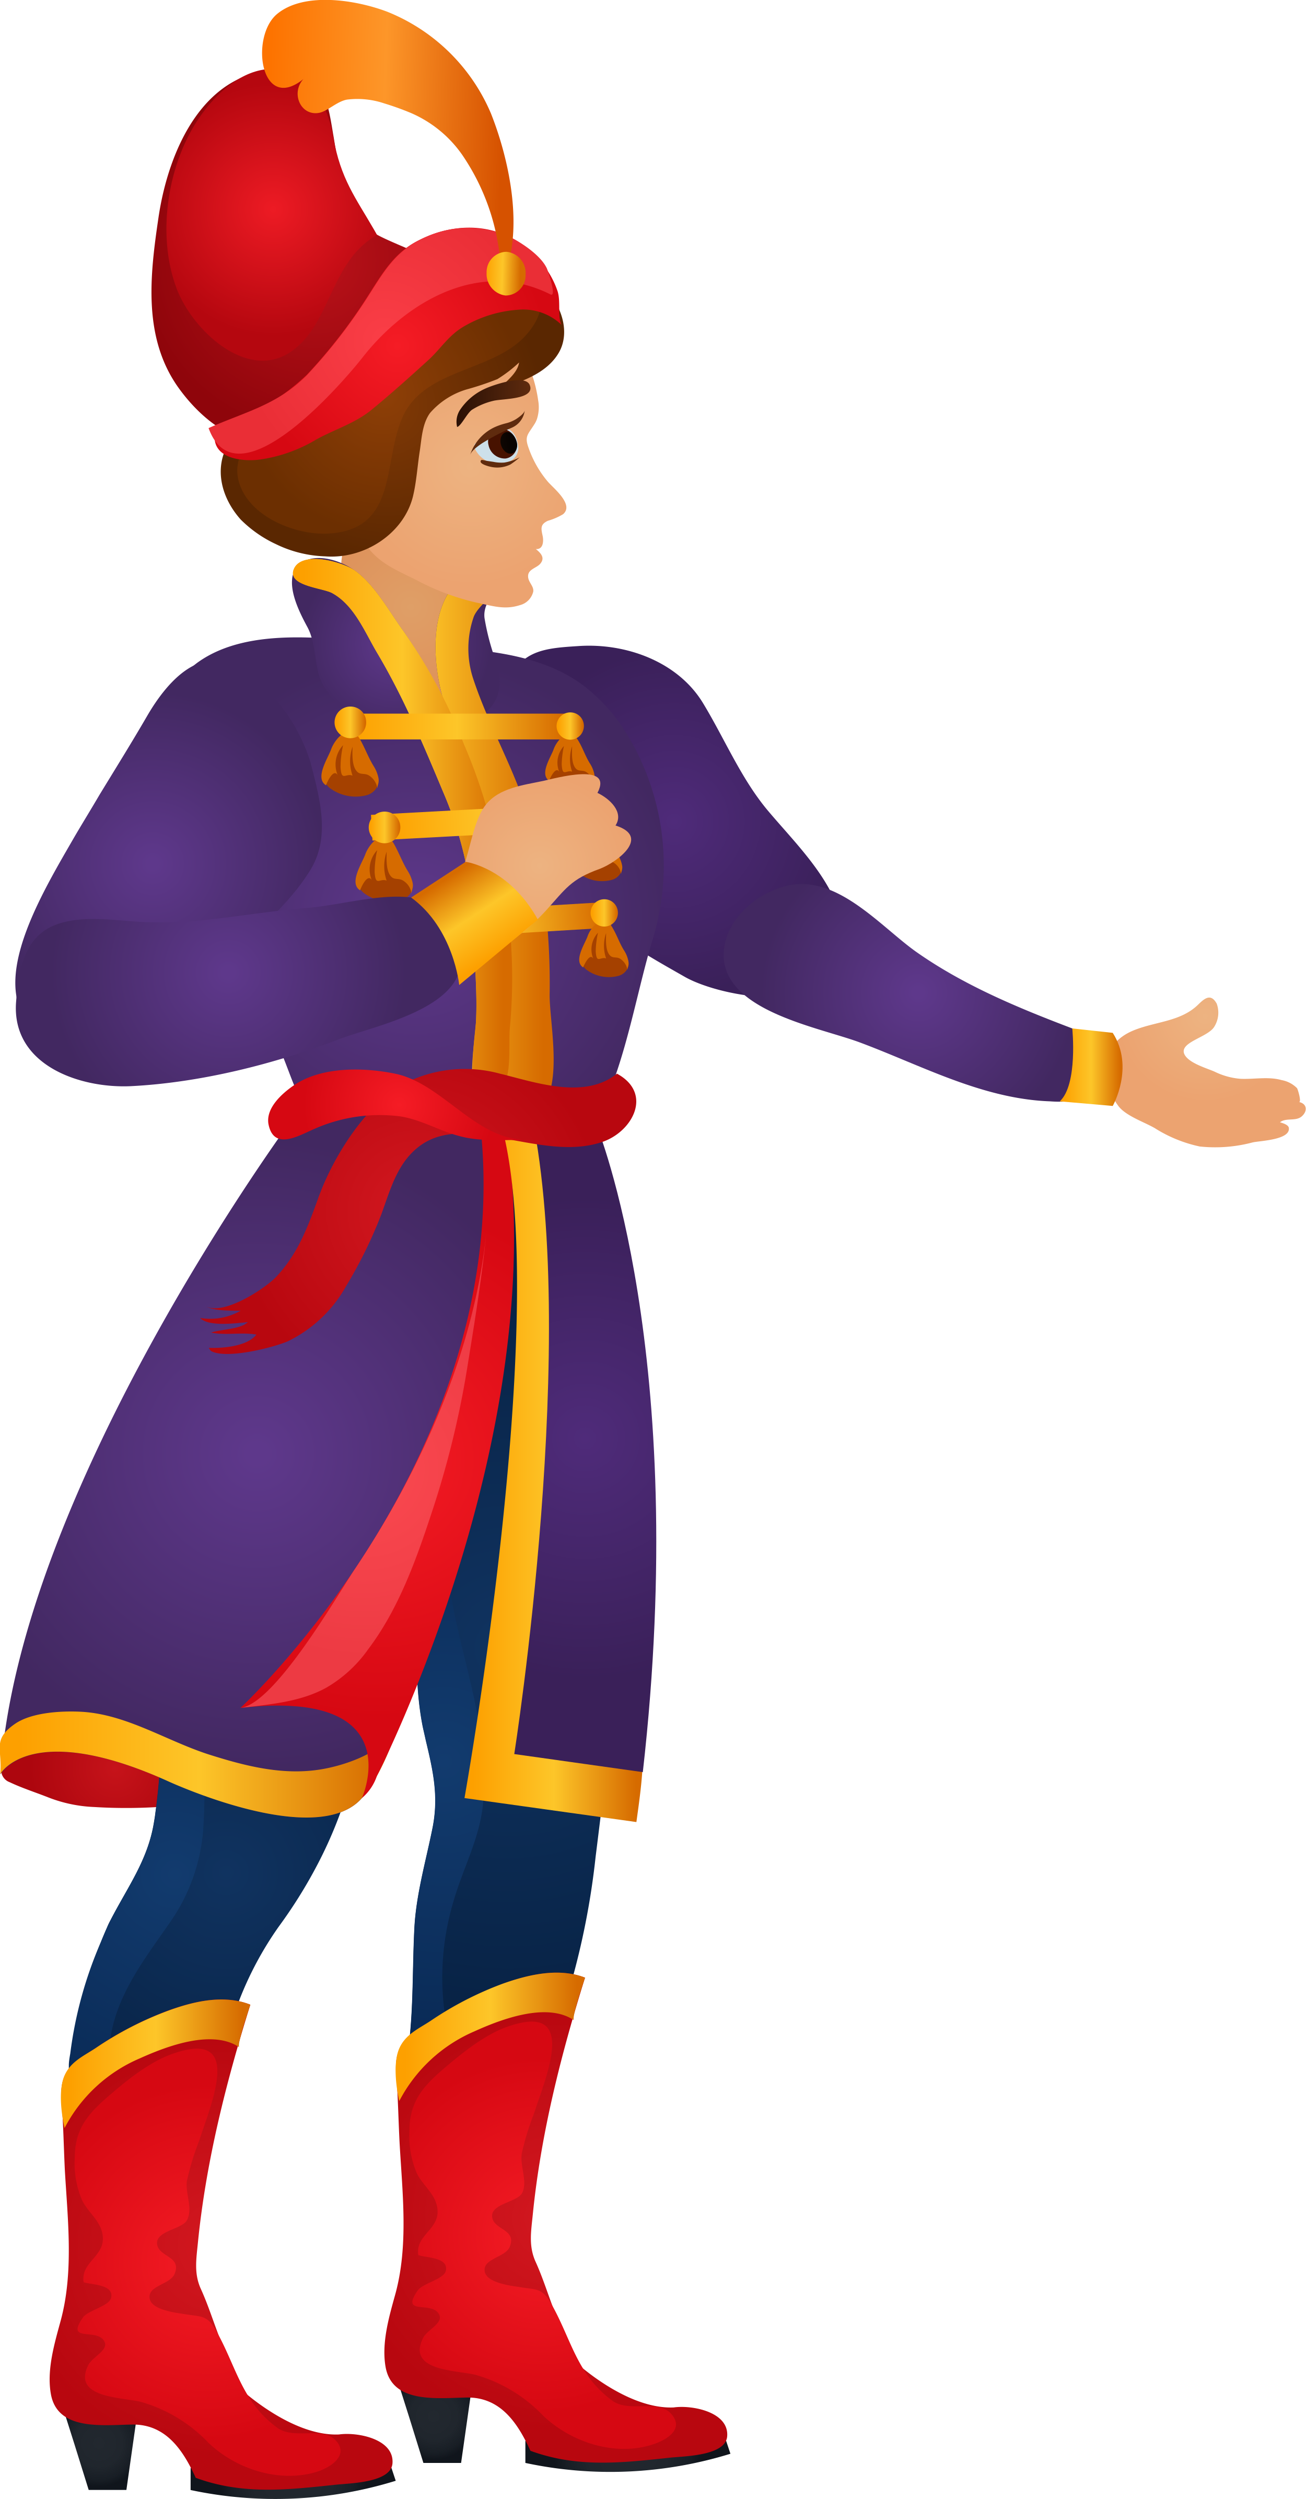 <?xml version="1.0" encoding="UTF-8"?> <svg xmlns="http://www.w3.org/2000/svg" xmlns:xlink="http://www.w3.org/1999/xlink" viewBox="0 0 180.82 345.85"> <defs> <style>.cls-1{mask:url(#mask);filter:url(#luminosity-noclip-14);}.cls-10,.cls-12,.cls-14,.cls-16,.cls-18,.cls-2,.cls-20,.cls-22,.cls-24,.cls-26,.cls-4,.cls-6,.cls-8{mix-blend-mode:multiply;}.cls-2{fill:url(#linear-gradient);}.cls-3{mask:url(#mask-2);filter:url(#luminosity-noclip-19);}.cls-4{fill:url(#linear-gradient-2);}.cls-5{mask:url(#mask-3);filter:url(#luminosity-noclip-20);}.cls-6{fill:url(#linear-gradient-3);}.cls-7{mask:url(#mask-4);filter:url(#luminosity-noclip-21);}.cls-8{fill:url(#linear-gradient-4);}.cls-9{mask:url(#mask-5);filter:url(#luminosity-noclip-22);}.cls-10{fill:url(#linear-gradient-5);}.cls-11{mask:url(#mask-6);filter:url(#luminosity-noclip-23);}.cls-12{fill:url(#linear-gradient-6);}.cls-13{mask:url(#mask-7);filter:url(#luminosity-noclip-15);}.cls-14{fill:url(#linear-gradient-7);}.cls-15{mask:url(#mask-8);filter:url(#luminosity-noclip-24);}.cls-16{fill:url(#radial-gradient);}.cls-17{mask:url(#mask-9);filter:url(#luminosity-noclip-25);}.cls-18{fill:url(#radial-gradient-2);}.cls-19{mask:url(#mask-10);filter:url(#luminosity-noclip-26);}.cls-20{fill:url(#linear-gradient-8);}.cls-21{mask:url(#mask-11);filter:url(#luminosity-noclip-16);}.cls-22{fill:url(#linear-gradient-9);}.cls-23{mask:url(#mask-12);filter:url(#luminosity-noclip-17);}.cls-24{fill:url(#linear-gradient-10);}.cls-25{mask:url(#mask-13);filter:url(#luminosity-noclip-18);}.cls-26{fill:url(#linear-gradient-11);}.cls-27{fill:url(#radial-gradient-3);}.cls-28{fill:url(#radial-gradient-4);}.cls-29{mask:url(#mask-14);}.cls-30{fill:url(#linear-gradient-12);}.cls-31{fill:url(#radial-gradient-5);}.cls-32{fill:url(#radial-gradient-6);}.cls-33{mask:url(#mask-15);}.cls-34{fill:url(#linear-gradient-13);}.cls-35{fill:url(#radial-gradient-7);}.cls-36{fill:url(#linear-gradient-14);}.cls-37{fill:url(#radial-gradient-8);}.cls-38{fill:url(#linear-gradient-15);}.cls-39{fill:url(#linear-gradient-16);}.cls-40{fill:url(#linear-gradient-17);}.cls-41{fill:url(#linear-gradient-18);}.cls-42{fill:url(#linear-gradient-19);}.cls-43{fill:url(#linear-gradient-20);}.cls-44{fill:url(#linear-gradient-21);}.cls-45{fill:url(#linear-gradient-22);}.cls-46{fill:url(#linear-gradient-23);}.cls-47{fill:url(#linear-gradient-24);}.cls-48{fill:url(#linear-gradient-25);}.cls-49{fill:url(#linear-gradient-26);}.cls-50{fill:url(#linear-gradient-27);}.cls-51{fill:url(#linear-gradient-28);}.cls-52{fill:url(#linear-gradient-29);}.cls-53{fill:url(#linear-gradient-30);}.cls-54{fill:url(#linear-gradient-31);}.cls-55{fill:url(#linear-gradient-32);}.cls-56{fill:url(#linear-gradient-33);}.cls-57{fill:url(#linear-gradient-34);}.cls-58{fill:url(#linear-gradient-35);}.cls-59{fill:url(#linear-gradient-36);}.cls-60{fill:url(#linear-gradient-37);}.cls-61{fill:url(#radial-gradient-9);}.cls-62{fill:url(#radial-gradient-10);}.cls-63{fill:url(#radial-gradient-11);}.cls-64{fill:url(#radial-gradient-12);}.cls-65{fill:url(#radial-gradient-13);}.cls-66{fill:url(#radial-gradient-14);}.cls-67{fill:url(#radial-gradient-15);}.cls-68{fill:url(#radial-gradient-16);}.cls-69{fill:url(#radial-gradient-17);}.cls-70{fill:url(#linear-gradient-38);}.cls-71{fill:url(#radial-gradient-18);}.cls-72{fill:url(#radial-gradient-19);}.cls-73{fill:url(#radial-gradient-20);}.cls-74{fill:url(#radial-gradient-21);}.cls-75{fill:url(#linear-gradient-39);}.cls-76{mask:url(#mask-16);}.cls-77{fill:url(#linear-gradient-40);}.cls-78{mask:url(#mask-17);}.cls-79{fill:url(#linear-gradient-41);}.cls-80{fill:url(#radial-gradient-22);}.cls-81{fill:url(#linear-gradient-42);}.cls-82{fill:url(#radial-gradient-23);}.cls-83{fill:url(#radial-gradient-24);}.cls-84{mask:url(#mask-18);}.cls-85{fill:url(#linear-gradient-43);}.cls-86{fill:url(#linear-gradient-44);}.cls-87{fill:url(#radial-gradient-25);}.cls-88{mask:url(#mask-19);}.cls-89{fill:url(#linear-gradient-45);}.cls-90{mask:url(#mask-20);}.cls-91{fill:url(#linear-gradient-46);}.cls-92{fill:url(#radial-gradient-26);}.cls-93{fill:url(#radial-gradient-27);}.cls-94{mask:url(#mask-21);}.cls-95{fill:url(#linear-gradient-47);}.cls-96{mask:url(#mask-22);}.cls-97{fill:url(#linear-gradient-48);}.cls-98{mask:url(#mask-23);}.cls-99{fill:url(#linear-gradient-49);}.cls-100{fill:url(#radial-gradient-28);}.cls-101{fill:url(#radial-gradient-29);}.cls-102{fill:url(#radial-gradient-30);}.cls-103{fill:url(#linear-gradient-50);}.cls-104{fill:url(#radial-gradient-31);}.cls-105{mask:url(#mask-24);}.cls-106{fill:url(#radial-gradient-32);}.cls-107{fill:url(#radial-gradient-33);}.cls-108{fill:url(#radial-gradient-34);}.cls-109{mask:url(#mask-25);}.cls-110{fill:url(#radial-gradient-35);}.cls-111{fill:url(#linear-gradient-51);}.cls-112{fill:url(#radial-gradient-36);}.cls-113{fill:url(#radial-gradient-37);}.cls-114{fill:url(#linear-gradient-52);}.cls-115{fill:url(#linear-gradient-53);}.cls-116{fill:url(#linear-gradient-54);}.cls-117{mask:url(#mask-26);}.cls-118{fill:url(#linear-gradient-55);}.cls-119{fill:url(#radial-gradient-38);}.cls-120{fill:url(#radial-gradient-39);}.cls-121{fill:url(#radial-gradient-40);}.cls-122{fill:url(#radial-gradient-41);}.cls-123{fill:url(#linear-gradient-56);}.cls-124{fill:url(#linear-gradient-57);}.cls-125{filter:url(#luminosity-noclip-13);}.cls-126{filter:url(#luminosity-noclip-12);}.cls-127{filter:url(#luminosity-noclip-11);}.cls-128{filter:url(#luminosity-noclip-10);}.cls-129{filter:url(#luminosity-noclip-9);}.cls-130{filter:url(#luminosity-noclip-8);}.cls-131{filter:url(#luminosity-noclip-7);}.cls-132{filter:url(#luminosity-noclip-6);}.cls-133{filter:url(#luminosity-noclip-5);}.cls-134{filter:url(#luminosity-noclip-4);}.cls-135{filter:url(#luminosity-noclip-3);}.cls-136{filter:url(#luminosity-noclip-2);}.cls-137{filter:url(#luminosity-noclip);}</style> <filter id="luminosity-noclip" x="37.86" y="-9053.58" width="46.44" height="32766" filterUnits="userSpaceOnUse" color-interpolation-filters="sRGB"> <feFlood flood-color="#fff" result="bg"></feFlood> <feBlend in="SourceGraphic" in2="bg"></feBlend> </filter> <mask id="mask" x="37.86" y="-9053.58" width="46.44" height="32766" maskUnits="userSpaceOnUse"> <g class="cls-137"></g> </mask> <linearGradient id="linear-gradient" x1="37.86" y1="128.2" x2="84.3" y2="128.2" gradientUnits="userSpaceOnUse"> <stop offset="0" stop-color="#0f0f0f"></stop> <stop offset="0.62" stop-color="#080808"></stop> <stop offset="1"></stop> </linearGradient> <filter id="luminosity-noclip-2" x="30.32" y="-9053.58" width="0.6" height="32766" filterUnits="userSpaceOnUse" color-interpolation-filters="sRGB"> <feFlood flood-color="#fff" result="bg"></feFlood> <feBlend in="SourceGraphic" in2="bg"></feBlend> </filter> <mask id="mask-2" x="30.32" y="-9053.58" width="0.6" height="32766" maskUnits="userSpaceOnUse"> <g class="cls-136"></g> </mask> <linearGradient id="linear-gradient-2" x1="30.32" y1="182.8" x2="30.92" y2="182.8" gradientUnits="userSpaceOnUse"> <stop offset="0" stop-color="#404040"></stop> <stop offset="1" stop-color="#404040"></stop> </linearGradient> <filter id="luminosity-noclip-3" x="29.67" y="-9053.58" width="54.44" height="32766" filterUnits="userSpaceOnUse" color-interpolation-filters="sRGB"> <feFlood flood-color="#fff" result="bg"></feFlood> <feBlend in="SourceGraphic" in2="bg"></feBlend> </filter> <mask id="mask-3" x="29.67" y="-9053.58" width="54.44" height="32766" maskUnits="userSpaceOnUse"> <g class="cls-135"></g> </mask> <linearGradient id="linear-gradient-3" x1="29.67" y1="169.62" x2="84.11" y2="169.62" xlink:href="#linear-gradient-2"></linearGradient> <filter id="luminosity-noclip-4" x="44.81" y="-9053.58" width="13.12" height="32766" filterUnits="userSpaceOnUse" color-interpolation-filters="sRGB"> <feFlood flood-color="#fff" result="bg"></feFlood> <feBlend in="SourceGraphic" in2="bg"></feBlend> </filter> <mask id="mask-4" x="44.81" y="-9053.58" width="13.12" height="32766" maskUnits="userSpaceOnUse"> <g class="cls-134"></g> </mask> <linearGradient id="linear-gradient-4" x1="44.81" y1="86.77" x2="57.93" y2="86.77" gradientUnits="userSpaceOnUse"> <stop offset="0" stop-color="#fff"></stop> <stop offset="0.95" stop-color="#333"></stop> </linearGradient> <filter id="luminosity-noclip-5" x="1.4" y="-9053.58" width="37.3" height="32766" filterUnits="userSpaceOnUse" color-interpolation-filters="sRGB"> <feFlood flood-color="#fff" result="bg"></feFlood> <feBlend in="SourceGraphic" in2="bg"></feBlend> </filter> <mask id="mask-5" x="1.4" y="-9053.58" width="37.3" height="32766" maskUnits="userSpaceOnUse"> <g class="cls-133"></g> </mask> <linearGradient id="linear-gradient-5" x1="1.4" y1="242.71" x2="38.69" y2="242.71" xlink:href="#linear-gradient-4"></linearGradient> <filter id="luminosity-noclip-6" x="66.04" y="-9053.58" width="14.5" height="32766" filterUnits="userSpaceOnUse" color-interpolation-filters="sRGB"> <feFlood flood-color="#fff" result="bg"></feFlood> <feBlend in="SourceGraphic" in2="bg"></feBlend> </filter> <mask id="mask-6" x="66.04" y="-9053.58" width="14.5" height="32766" maskUnits="userSpaceOnUse"> <g class="cls-132"></g> </mask> <linearGradient id="linear-gradient-6" x1="66.04" y1="209.72" x2="80.54" y2="209.72" xlink:href="#linear-gradient-4"></linearGradient> <filter id="luminosity-noclip-7" x="106.22" y="-9053.58" width="44.78" height="32766" filterUnits="userSpaceOnUse" color-interpolation-filters="sRGB"> <feFlood flood-color="#fff" result="bg"></feFlood> <feBlend in="SourceGraphic" in2="bg"></feBlend> </filter> <mask id="mask-7" x="106.22" y="-9053.58" width="44.78" height="32766" maskUnits="userSpaceOnUse"> <g class="cls-131"></g> </mask> <linearGradient id="linear-gradient-7" x1="106.22" y1="134.69" x2="151" y2="134.69" xlink:href="#linear-gradient"></linearGradient> <filter id="luminosity-noclip-8" x="62.93" y="-9053.58" width="10.4" height="32766" filterUnits="userSpaceOnUse" color-interpolation-filters="sRGB"> <feFlood flood-color="#fff" result="bg"></feFlood> <feBlend in="SourceGraphic" in2="bg"></feBlend> </filter> <mask id="mask-8" x="62.93" y="-9053.58" width="10.4" height="32766" maskUnits="userSpaceOnUse"> <g class="cls-130"></g> </mask> <radialGradient id="radial-gradient" cx="73.59" cy="48.02" r="5.28" gradientTransform="matrix(0.92, 0.4, -0.4, 0.92, 20.2, -13.96)" gradientUnits="userSpaceOnUse"> <stop offset="0" stop-color="#fff"></stop> <stop offset="1" stop-color="#454545"></stop> </radialGradient> <filter id="luminosity-noclip-9" x="56.84" y="-9053.58" width="11.09" height="32766" filterUnits="userSpaceOnUse" color-interpolation-filters="sRGB"> <feFlood flood-color="#fff" result="bg"></feFlood> <feBlend in="SourceGraphic" in2="bg"></feBlend> </filter> <mask id="mask-9" x="56.84" y="-9053.58" width="11.09" height="32766" maskUnits="userSpaceOnUse"> <g class="cls-129"></g> </mask> <radialGradient id="radial-gradient-2" cx="73.45" cy="61.85" r="5.48" gradientTransform="matrix(0.92, 0.4, -0.4, 0.92, 20.2, -13.96)" gradientUnits="userSpaceOnUse"> <stop offset="0" stop-color="#fff"></stop> <stop offset="1" stop-color="#919191"></stop> </radialGradient> <filter id="luminosity-noclip-10" x="69.09" y="-9053.58" width="1.01" height="32766" filterUnits="userSpaceOnUse" color-interpolation-filters="sRGB"> <feFlood flood-color="#fff" result="bg"></feFlood> <feBlend in="SourceGraphic" in2="bg"></feBlend> </filter> <mask id="mask-10" x="69.09" y="-9053.58" width="1.01" height="32766" maskUnits="userSpaceOnUse"> <g class="cls-128"></g> </mask> <linearGradient id="linear-gradient-8" x1="3244.61" y1="1029.89" x2="3245.65" y2="1029.89" gradientTransform="matrix(-0.94, -0.34, -0.34, 0.94, 3470.84, 212.64)" gradientUnits="userSpaceOnUse"> <stop offset="0.01" stop-color="#fff"></stop> <stop offset="0.17" stop-color="#fbfbfb"></stop> <stop offset="0.34" stop-color="#eee"></stop> <stop offset="0.52" stop-color="#d8d8d8"></stop> <stop offset="0.7" stop-color="#bababa"></stop> <stop offset="0.88" stop-color="#939393"></stop> <stop offset="0.99" stop-color="#787878"></stop> </linearGradient> <filter id="luminosity-noclip-11" x="21.58" y="-9053.58" width="31.57" height="32766" filterUnits="userSpaceOnUse" color-interpolation-filters="sRGB"> <feFlood flood-color="#fff" result="bg"></feFlood> <feBlend in="SourceGraphic" in2="bg"></feBlend> </filter> <mask id="mask-11" x="21.58" y="-9053.58" width="31.57" height="32766" maskUnits="userSpaceOnUse"> <g class="cls-127"></g> </mask> <linearGradient id="linear-gradient-9" x1="21.58" y1="237.57" x2="53.16" y2="237.57" xlink:href="#linear-gradient-2"></linearGradient> <filter id="luminosity-noclip-12" x="57.07" y="-9053.58" width="27.38" height="32766" filterUnits="userSpaceOnUse" color-interpolation-filters="sRGB"> <feFlood flood-color="#fff" result="bg"></feFlood> <feBlend in="SourceGraphic" in2="bg"></feBlend> </filter> <mask id="mask-12" x="57.07" y="-9053.58" width="27.38" height="32766" maskUnits="userSpaceOnUse"> <g class="cls-126"></g> </mask> <linearGradient id="linear-gradient-10" x1="57.07" y1="208.42" x2="84.46" y2="208.42" xlink:href="#linear-gradient-2"></linearGradient> <filter id="luminosity-noclip-13" x="17.57" y="-9053.58" width="39.46" height="32766" filterUnits="userSpaceOnUse" color-interpolation-filters="sRGB"> <feFlood flood-color="#fff" result="bg"></feFlood> <feBlend in="SourceGraphic" in2="bg"></feBlend> </filter> <mask id="mask-13" x="17.57" y="-9053.58" width="39.46" height="32766" maskUnits="userSpaceOnUse"> <g class="cls-125"></g> </mask> <linearGradient id="linear-gradient-11" x1="17.57" y1="189.92" x2="57.03" y2="189.92" xlink:href="#linear-gradient"></linearGradient> <radialGradient id="radial-gradient-3" cx="93.32" cy="113.7" r="23.94" gradientUnits="userSpaceOnUse"> <stop offset="0" stop-color="#4f2b7a"></stop> <stop offset="1" stop-color="#3a2059"></stop> </radialGradient> <radialGradient id="radial-gradient-4" cx="57.53" cy="127.46" r="36.9" gradientUnits="userSpaceOnUse"> <stop offset="0.03" stop-color="#5e388b"></stop> <stop offset="1" stop-color="#422861"></stop> </radialGradient> <filter id="luminosity-noclip-14" x="37.86" y="95.42" width="46.44" height="65.57" filterUnits="userSpaceOnUse" color-interpolation-filters="sRGB"> <feFlood flood-color="#fff" result="bg"></feFlood> <feBlend in="SourceGraphic" in2="bg"></feBlend> </filter> <mask id="mask-14" x="37.86" y="95.42" width="46.44" height="65.57" maskUnits="userSpaceOnUse"> <g class="cls-1"> <path class="cls-2" d="M82,102.42C78.43,93.85,66.39,95.23,58.87,96c-9.37,1-16.33,2.17-19.46,12.09-4.2,13.31.76,31.35,7.45,43.27,4.81,8.55,15.39,12.55,24.06,7.21,6.92-4.25,8.18-14.29,10.31-21.38C84.18,127.43,86,112.09,82,102.42Z"></path> </g> </mask> <linearGradient id="linear-gradient-12" x1="37.86" y1="128.2" x2="84.3" y2="128.2" gradientUnits="userSpaceOnUse"> <stop offset="0" stop-color="#fff"></stop> <stop offset="1" stop-color="#fff"></stop> </linearGradient> <radialGradient id="radial-gradient-5" cx="56.88" cy="84.03" r="13.72" gradientUnits="userSpaceOnUse"> <stop offset="0" stop-color="#df9f67"></stop> <stop offset="1" stop-color="#de9059"></stop> </radialGradient> <radialGradient id="radial-gradient-6" cx="127.13" cy="137.38" r="21.81" xlink:href="#radial-gradient-4"></radialGradient> <filter id="luminosity-noclip-15" x="106.22" y="122.4" width="44.78" height="24.57" filterUnits="userSpaceOnUse" color-interpolation-filters="sRGB"> <feFlood flood-color="#fff" result="bg"></feFlood> <feBlend in="SourceGraphic" in2="bg"></feBlend> </filter> <mask id="mask-15" x="106.22" y="122.4" width="44.78" height="24.57" maskUnits="userSpaceOnUse"> <g class="cls-13"> <path class="cls-14" d="M148.65,142c-3-1.72-8.36-2.9-10.39-3.84a75.64,75.64,0,0,1-11.48-6.46c-4.73-3.34-9.56-9.62-15.94-9.27-5.4.29-6.26,6-1.55,9.18,4.37,3,10.36,4.62,15.17,7,4.51,2.27,9,4,13.6,5.82,2.76,1.07,15.5,5.49,12.47-.74A4.49,4.49,0,0,0,148.65,142Z"></path> </g> </mask> <linearGradient id="linear-gradient-13" x1="106.22" y1="134.69" x2="151" y2="134.69" xlink:href="#linear-gradient-12"></linearGradient> <radialGradient id="radial-gradient-7" cx="1868.38" cy="74.39" r="11.92" gradientTransform="matrix(-1.03, 0.06, 0.07, 1, 2086.09, -45.85)" gradientUnits="userSpaceOnUse"> <stop offset="0" stop-color="#edb381"></stop> <stop offset="1" stop-color="#eca370"></stop> </radialGradient> <linearGradient id="linear-gradient-14" x1="146.73" y1="147.7" x2="155.42" y2="147.7" gradientUnits="userSpaceOnUse"> <stop offset="0.05" stop-color="#fda000"></stop> <stop offset="0.5" stop-color="#fdc629"></stop> <stop offset="0.96" stop-color="#d66b00"></stop> </linearGradient> <radialGradient id="radial-gradient-8" cx="54.8" cy="89.12" r="13.19" xlink:href="#radial-gradient-4"></radialGradient> <linearGradient id="linear-gradient-15" x1="40.56" y1="116.04" x2="76.65" y2="116.04" xlink:href="#linear-gradient-14"></linearGradient> <linearGradient id="linear-gradient-16" x1="40.56" y1="114.86" x2="70.91" y2="114.86" xlink:href="#linear-gradient-14"></linearGradient> <linearGradient id="linear-gradient-17" x1="47.19" y1="100.55" x2="79.31" y2="100.55" xlink:href="#linear-gradient-14"></linearGradient> <linearGradient id="linear-gradient-18" x1="96.98" y1="63.53" x2="129.1" y2="63.53" gradientTransform="matrix(1, -0.06, 0.06, 1, -48.9, 56.54)" xlink:href="#linear-gradient-14"></linearGradient> <linearGradient id="linear-gradient-19" x1="66.2" y1="72.1" x2="98.32" y2="72.1" gradientTransform="matrix(0.96, -0.06, 0.06, 1, -14.05, 60.44)" xlink:href="#linear-gradient-14"></linearGradient> <linearGradient id="linear-gradient-20" x1="2160.5" y1="937.64" x2="2168.79" y2="937.64" gradientTransform="matrix(-0.8, 0.29, 0.34, 0.94, 1468.96, -1404.97)" gradientUnits="userSpaceOnUse"> <stop offset="0.05" stop-color="#c35c00"></stop> <stop offset="0.5" stop-color="#c37010"></stop> <stop offset="0.96" stop-color="#a54100"></stop> </linearGradient> <linearGradient id="linear-gradient-21" x1="2160.38" y1="937" x2="2169.14" y2="937" gradientTransform="matrix(-0.8, 0.29, 0.34, 0.94, 1468.96, -1404.97)" xlink:href="#linear-gradient-14"></linearGradient> <linearGradient id="linear-gradient-22" x1="46.32" y1="99.91" x2="50.7" y2="99.91" xlink:href="#linear-gradient-14"></linearGradient> <linearGradient id="linear-gradient-23" x1="2161.08" y1="952.92" x2="2169.38" y2="952.92" xlink:href="#linear-gradient-20"></linearGradient> <linearGradient id="linear-gradient-24" x1="2160.97" y1="952.28" x2="2169.72" y2="952.28" gradientTransform="matrix(-0.8, 0.29, 0.34, 0.94, 1468.96, -1404.97)" xlink:href="#linear-gradient-14"></linearGradient> <linearGradient id="linear-gradient-25" x1="51.06" y1="114.45" x2="55.43" y2="114.45" xlink:href="#linear-gradient-14"></linearGradient> <linearGradient id="linear-gradient-26" x1="2163.9" y1="967" x2="2172.2" y2="967" xlink:href="#linear-gradient-20"></linearGradient> <linearGradient id="linear-gradient-27" x1="2163.79" y1="966.36" x2="2172.55" y2="966.36" gradientTransform="matrix(-0.8, 0.29, 0.34, 0.94, 1468.96, -1404.97)" xlink:href="#linear-gradient-14"></linearGradient> <linearGradient id="linear-gradient-28" x1="53.58" y1="128.51" x2="57.95" y2="128.51" xlink:href="#linear-gradient-14"></linearGradient> <linearGradient id="linear-gradient-29" x1="2127.38" y1="947.66" x2="2134.56" y2="947.66" xlink:href="#linear-gradient-20"></linearGradient> <linearGradient id="linear-gradient-30" x1="2127.28" y1="947.11" x2="2134.86" y2="947.11" gradientTransform="matrix(-0.8, 0.29, 0.34, 0.94, 1468.96, -1404.97)" xlink:href="#linear-gradient-14"></linearGradient> <linearGradient id="linear-gradient-31" x1="77.06" y1="100.44" x2="80.84" y2="100.44" xlink:href="#linear-gradient-14"></linearGradient> <linearGradient id="linear-gradient-32" x1="2128.2" y1="960.77" x2="2135.38" y2="960.77" xlink:href="#linear-gradient-20"></linearGradient> <linearGradient id="linear-gradient-33" x1="2128.1" y1="960.21" x2="2135.68" y2="960.21" gradientTransform="matrix(-0.8, 0.29, 0.34, 0.94, 1468.96, -1404.97)" xlink:href="#linear-gradient-14"></linearGradient> <linearGradient id="linear-gradient-34" x1="80.86" y1="113" x2="84.64" y2="113" xlink:href="#linear-gradient-14"></linearGradient> <linearGradient id="linear-gradient-35" x1="2132.49" y1="973.57" x2="2139.67" y2="973.57" xlink:href="#linear-gradient-20"></linearGradient> <linearGradient id="linear-gradient-36" x1="2132.39" y1="973.01" x2="2139.97" y2="973.01" gradientTransform="matrix(-0.8, 0.29, 0.34, 0.94, 1468.96, -1404.97)" xlink:href="#linear-gradient-14"></linearGradient> <linearGradient id="linear-gradient-37" x1="81.77" y1="126.29" x2="85.55" y2="126.29" xlink:href="#linear-gradient-14"></linearGradient> <radialGradient id="radial-gradient-9" cx="15.93" cy="244.74" r="11.8" gradientUnits="userSpaceOnUse"> <stop offset="0" stop-color="#c6131a"></stop> <stop offset="1" stop-color="#ad060e"></stop> </radialGradient> <radialGradient id="radial-gradient-10" cx="70.34" cy="228.18" r="49.32" gradientUnits="userSpaceOnUse"> <stop offset="0" stop-color="#103360"></stop> <stop offset="0.99" stop-color="#082346"></stop> </radialGradient> <radialGradient id="radial-gradient-11" cx="61.49" cy="243.85" r="37.06" gradientUnits="userSpaceOnUse"> <stop offset="0" stop-color="#123b6e"></stop> <stop offset="0.99" stop-color="#0a2b57"></stop> </radialGradient> <radialGradient id="radial-gradient-12" cx="31.32" cy="259.2" r="33.12" xlink:href="#radial-gradient-10"></radialGradient> <radialGradient id="radial-gradient-13" cx="24.21" cy="259.42" r="30.95" xlink:href="#radial-gradient-11"></radialGradient> <radialGradient id="radial-gradient-14" cx="60.05" cy="334.41" r="6.02" gradientUnits="userSpaceOnUse"> <stop offset="0" stop-color="#22282f"></stop> <stop offset="0.54" stop-color="#20262d"></stop> <stop offset="0.84" stop-color="#181e25"></stop> <stop offset="1" stop-color="#10151c"></stop> </radialGradient> <radialGradient id="radial-gradient-15" cx="86.93" cy="339.48" r="10.21" xlink:href="#radial-gradient-14"></radialGradient> <radialGradient id="radial-gradient-16" cx="76.93" cy="306.95" r="29.28" gradientUnits="userSpaceOnUse"> <stop offset="0" stop-color="#d31820"></stop> <stop offset="1" stop-color="#b8070f"></stop> </radialGradient> <radialGradient id="radial-gradient-17" cx="75.09" cy="309.36" r="24.62" gradientUnits="userSpaceOnUse"> <stop offset="0" stop-color="#f51c25"></stop> <stop offset="1" stop-color="#d60812"></stop> </radialGradient> <linearGradient id="linear-gradient-38" x1="54.78" y1="281.91" x2="81" y2="281.91" xlink:href="#linear-gradient-14"></linearGradient> <radialGradient id="radial-gradient-18" cx="13.7" cy="338.15" r="6.02" xlink:href="#radial-gradient-14"></radialGradient> <radialGradient id="radial-gradient-19" cx="40.59" cy="343.22" r="10.21" xlink:href="#radial-gradient-14"></radialGradient> <radialGradient id="radial-gradient-20" cx="30.59" cy="310.69" r="29.28" xlink:href="#radial-gradient-16"></radialGradient> <radialGradient id="radial-gradient-21" cx="28.74" cy="313.11" r="24.62" xlink:href="#radial-gradient-17"></radialGradient> <linearGradient id="linear-gradient-39" x1="8.44" y1="285.65" x2="34.66" y2="285.65" xlink:href="#linear-gradient-14"></linearGradient> <filter id="luminosity-noclip-16" x="21.58" y="217.76" width="31.57" height="39.63" filterUnits="userSpaceOnUse" color-interpolation-filters="sRGB"> <feFlood flood-color="#fff" result="bg"></feFlood> <feBlend in="SourceGraphic" in2="bg"></feBlend> </filter> <mask id="mask-16" x="21.58" y="217.76" width="31.57" height="39.63" maskUnits="userSpaceOnUse"> <g class="cls-21"> <path class="cls-22" d="M48.73,245.8a59.2,59.2,0,0,1-4.43,11.59c-5.62,0-12.36-2.31-16.19-3.83-1.86-.74-3-1.28-3-1.28-1.18-.53-2.29-1-3.36-1.4a.37.37,0,0,0-.14,0c.66-4.71.8-9.5,1.36-14.23.76-6.23,1.77-10.65,7.35-14.12a24.76,24.76,0,0,1,8.65-4.28l-1,.7c3.57-1.17,7.36-1.65,10.55-.47C57.9,221.94,50.42,239.49,48.73,245.8Z"></path> </g> </mask> <linearGradient id="linear-gradient-40" x1="21.58" y1="237.57" x2="53.16" y2="237.57" gradientUnits="userSpaceOnUse"> <stop offset="0"></stop> <stop offset="1"></stop> </linearGradient> <filter id="luminosity-noclip-17" x="57.07" y="159.9" width="27.38" height="97.04" filterUnits="userSpaceOnUse" color-interpolation-filters="sRGB"> <feFlood flood-color="#fff" result="bg"></feFlood> <feBlend in="SourceGraphic" in2="bg"></feBlend> </filter> <mask id="mask-17" x="57.07" y="159.9" width="27.38" height="97.04" maskUnits="userSpaceOnUse"> <g class="cls-23"> <path class="cls-24" d="M83.61,247.94c-.41,3-.76,6-1.14,9l-16.23-2.26s9.87-55.16,6.63-84.7c1.42,20.76-3.72,42-9,57.6-1.71,5.11-3.44,9.62-5,13.31-.13-.6-.27-1.2-.41-1.83-1.3-6.43-.68-12.9-1.16-19.37-1.25-16.17,1.42-31.56,6.41-46.87,1.07-3.27,2.51-12.5,6.74-12.92h.06a11.5,11.5,0,0,1,1.17.69c0,.14.06.29.08.43,0,.33.07.66.13,1a5.83,5.83,0,0,1,.66-1.44c2.63,2.24,2.84,9.41,3.19,11.9.78,5.54,1.28,11.09,2.06,16.65,1.17,8.4,3.19,16.4,4.55,24.74C84.29,225.42,85.26,236.36,83.61,247.94Z"></path> </g> </mask> <linearGradient id="linear-gradient-41" x1="57.07" y1="208.42" x2="84.46" y2="208.42" xlink:href="#linear-gradient-40"></linearGradient> <radialGradient id="radial-gradient-22" cx="35.61" cy="201.18" r="43.59" xlink:href="#radial-gradient-4"></radialGradient> <linearGradient id="linear-gradient-42" x1="0" y1="244.22" x2="55.14" y2="244.22" xlink:href="#linear-gradient-14"></linearGradient> <radialGradient id="radial-gradient-23" cx="52.23" cy="202.03" r="35.72" xlink:href="#radial-gradient-17"></radialGradient> <radialGradient id="radial-gradient-24" cx="50.33" cy="203.27" r="26.33" gradientUnits="userSpaceOnUse"> <stop offset="0" stop-color="#fb4a51"></stop> <stop offset="1" stop-color="#ed3a43"></stop> </radialGradient> <filter id="luminosity-noclip-18" x="17.57" y="161.59" width="39.46" height="56.65" filterUnits="userSpaceOnUse" color-interpolation-filters="sRGB"> <feFlood flood-color="#fff" result="bg"></feFlood> <feBlend in="SourceGraphic" in2="bg"></feBlend> </filter> <mask id="mask-18" x="17.57" y="161.59" width="39.46" height="56.65" maskUnits="userSpaceOnUse"> <g class="cls-25"> <path class="cls-26" d="M17.58,207.25c-.32,8.66,8,13.57,15.44,9.6s13.71-12.57,17.72-19.8c4.47-8.07,7.08-17.41,6.08-26.72-1.59-14.86-14.46-7.66-21.51-1.09C25.76,178.16,18.07,194.16,17.58,207.25Z"></path> </g> </mask> <linearGradient id="linear-gradient-43" x1="17.57" y1="189.92" x2="57.03" y2="189.92" xlink:href="#linear-gradient-12"></linearGradient> <linearGradient id="linear-gradient-44" x1="64.31" y1="202.52" x2="89.04" y2="202.52" xlink:href="#linear-gradient-14"></linearGradient> <radialGradient id="radial-gradient-25" cx="81" cy="199.08" r="33.4" xlink:href="#radial-gradient-3"></radialGradient> <filter id="luminosity-noclip-19" x="30.32" y="182.68" width="0.6" height="0.23" filterUnits="userSpaceOnUse" color-interpolation-filters="sRGB"> <feFlood flood-color="#fff" result="bg"></feFlood> <feBlend in="SourceGraphic" in2="bg"></feBlend> </filter> <mask id="mask-19" x="30.32" y="182.68" width="0.6" height="0.23" maskUnits="userSpaceOnUse"> <g class="cls-3"> <path class="cls-4" d="M30.92,182.91a3,3,0,0,1-.6-.23A2,2,0,0,0,30.92,182.91Z"></path> </g> </mask> <linearGradient id="linear-gradient-45" x1="30.32" y1="182.8" x2="30.92" y2="182.8" xlink:href="#linear-gradient-40"></linearGradient> <filter id="luminosity-noclip-20" x="29.67" y="149.91" width="54.44" height="39.4" filterUnits="userSpaceOnUse" color-interpolation-filters="sRGB"> <feFlood flood-color="#fff" result="bg"></feFlood> <feBlend in="SourceGraphic" in2="bg"></feBlend> </filter> <mask id="mask-20" x="29.67" y="149.91" width="54.44" height="39.4" maskUnits="userSpaceOnUse"> <g class="cls-5"> <path class="cls-6" d="M82.07,154.12a4.63,4.63,0,0,0-1-1.1c-2.18-1.78-7.13-1.8-10-2.48a18.6,18.6,0,0,0-12,.82,11.55,11.55,0,0,0-2.47-.82c-8-1.61-17.86-.07-19.35,9.32.13-.77,7.2-1.26,8.28-1.71a24.74,24.74,0,0,1,7.09-1.81A37.5,37.5,0,0,0,46,167.74c-1.46,4-2.82,7.74-5.85,10.93-1.4,1.49-6.53,4.93-9.24,4.24a13.48,13.48,0,0,0,4.33.45,8.48,8.48,0,0,1-5.58,1c1.11,1.24,4.93.72,6.59.57-1,1-3.57,1-5.1,1.45,2.09.42,4.16-.09,6.29.28-1.25,1.61-4.61,1.9-6.6,1.83.09.14.2.39.39.48,2.19,1.08,8.47-.5,10.56-1.39a18.47,18.47,0,0,0,8.06-7.64A61,61,0,0,0,54.73,170c1.27-3.46,2.22-7.22,5.42-9.52a8.83,8.83,0,0,1,4.46-1.59c.31.1.61.22.91.31a26.63,26.63,0,0,0,7.46.55c3.71-.09,7.34.82,11.13.6C83.59,158.51,83.21,155.89,82.07,154.12Z"></path> </g> </mask> <linearGradient id="linear-gradient-46" x1="29.67" y1="169.62" x2="84.11" y2="169.62" xlink:href="#linear-gradient-40"></linearGradient> <radialGradient id="radial-gradient-26" cx="57.91" cy="167.67" r="25.49" xlink:href="#radial-gradient-16"></radialGradient> <radialGradient id="radial-gradient-27" cx="55.27" cy="152.92" r="13.29" xlink:href="#radial-gradient-17"></radialGradient> <filter id="luminosity-noclip-21" x="44.81" y="78.65" width="13.12" height="16.22" filterUnits="userSpaceOnUse" color-interpolation-filters="sRGB"> <feFlood flood-color="#fff" result="bg"></feFlood> <feBlend in="SourceGraphic" in2="bg"></feBlend> </filter> <mask id="mask-21" x="44.81" y="78.65" width="13.12" height="16.22" maskUnits="userSpaceOnUse"> <g class="cls-7"> <path class="cls-8" d="M51.76,88c1.07,1.43,5.66,10.07,6.15,5.53.32-2.89-3.72-7.46-5.35-9.71-1.2-1.66-3.78-4.9-6-5.16-3.12-.38-1.45,1.92-.24,3.21A70.41,70.41,0,0,1,51.76,88Z"></path> </g> </mask> <linearGradient id="linear-gradient-47" x1="44.81" y1="86.77" x2="57.93" y2="86.77" gradientUnits="userSpaceOnUse"> <stop offset="0" stop-color="#ffe69f"></stop> <stop offset="0.95" stop-color="#ffd58c"></stop> </linearGradient> <filter id="luminosity-noclip-22" x="1.4" y="237.54" width="37.3" height="10.34" filterUnits="userSpaceOnUse" color-interpolation-filters="sRGB"> <feFlood flood-color="#fff" result="bg"></feFlood> <feBlend in="SourceGraphic" in2="bg"></feBlend> </filter> <mask id="mask-22" x="1.4" y="237.54" width="37.3" height="10.34" maskUnits="userSpaceOnUse"> <g class="cls-9"> <path class="cls-10" d="M20,243.26c-6-2.4-12.64-3.94-18.56-.76,2-8.25,14.54-4.18,19.34-2.15,6,2.52,11.46,5.1,18,5.58C32.71,250.66,25.76,245.57,20,243.26Z"></path> </g> </mask> <linearGradient id="linear-gradient-48" x1="1.4" y1="242.71" x2="38.69" y2="242.71" xlink:href="#linear-gradient-47"></linearGradient> <filter id="luminosity-noclip-23" x="66.04" y="170.57" width="14.5" height="78.28" filterUnits="userSpaceOnUse" color-interpolation-filters="sRGB"> <feFlood flood-color="#fff" result="bg"></feFlood> <feBlend in="SourceGraphic" in2="bg"></feBlend> </filter> <mask id="mask-23" x="66.04" y="170.57" width="14.5" height="78.28" maskUnits="userSpaceOnUse"> <g class="cls-11"> <path class="cls-12" d="M73.42,170.57s-.71,62.67-7.38,76.52l14.5,1.77-11.31-3.59S79,202.15,73.42,170.57Z"></path> </g> </mask> <linearGradient id="linear-gradient-49" x1="66.04" y1="209.72" x2="80.54" y2="209.72" xlink:href="#linear-gradient-47"></linearGradient> <radialGradient id="radial-gradient-28" cx="15.73" cy="95.46" r="23.87" gradientTransform="matrix(0.89, -0.45, -0.45, -0.89, 50.1, 211.58)" xlink:href="#radial-gradient-4"></radialGradient> <radialGradient id="radial-gradient-29" cx="39.69" cy="2.06" r="12.56" gradientTransform="matrix(1.03, 0.08, -0.08, 1, 33.99, 114.57)" xlink:href="#radial-gradient-7"></radialGradient> <radialGradient id="radial-gradient-30" cx="21.66" cy="41.02" r="24.49" gradientTransform="matrix(-0.55, -0.84, -0.84, 0.55, 77.99, 130.21)" xlink:href="#radial-gradient-4"></radialGradient> <linearGradient id="linear-gradient-50" x1="2.78" y1="8.33" x2="16.55" y2="8.33" gradientTransform="matrix(-0.55, -0.84, -0.84, 0.55, 77.99, 130.21)" xlink:href="#linear-gradient-14"></linearGradient> <radialGradient id="radial-gradient-31" cx="72.22" cy="53.94" r="16.44" gradientTransform="matrix(0.92, 0.4, -0.4, 0.92, 20.2, -13.96)" xlink:href="#radial-gradient-7"></radialGradient> <filter id="luminosity-noclip-24" x="62.93" y="54.62" width="10.4" height="10.83" filterUnits="userSpaceOnUse" color-interpolation-filters="sRGB"> <feFlood flood-color="#fff" result="bg"></feFlood> <feBlend in="SourceGraphic" in2="bg"></feBlend> </filter> <mask id="mask-24" x="62.93" y="54.62" width="10.4" height="10.83" maskUnits="userSpaceOnUse"> <g class="cls-15"> <path class="cls-16" d="M73.32,56.84a26.33,26.33,0,0,1-.63,2.7c-.33,2-.75,4.15-2.57,5.34a5,5,0,0,1-5.3-.45c-4.95-3.63.9-9.41,5.1-9.78,1.54-.14,3.36.19,3.4,2.05A.65.65,0,0,1,73.32,56.84Z"></path> </g> </mask> <radialGradient id="radial-gradient-32" cx="73.59" cy="48.02" r="5.28" gradientTransform="matrix(0.92, 0.4, -0.4, 0.92, 20.2, -13.96)" xlink:href="#radial-gradient-5"></radialGradient> <radialGradient id="radial-gradient-33" cx="127.87" cy="-20.91" r="21.69" gradientTransform="matrix(0.94, 0.33, -0.33, 0.94, -73.48, 33.71)" gradientUnits="userSpaceOnUse"> <stop offset="0.01" stop-color="#803906"></stop> <stop offset="1" stop-color="#5a2701"></stop> </radialGradient> <radialGradient id="radial-gradient-34" cx="126.75" cy="-22.36" r="19.43" gradientTransform="matrix(0.94, 0.33, -0.33, 0.94, -73.48, 33.71)" gradientUnits="userSpaceOnUse"> <stop offset="0.01" stop-color="#8e3f07"></stop> <stop offset="1" stop-color="#6c2f01"></stop> </radialGradient> <filter id="luminosity-noclip-25" x="56.84" y="66.92" width="11.09" height="10.93" filterUnits="userSpaceOnUse" color-interpolation-filters="sRGB"> <feFlood flood-color="#fff" result="bg"></feFlood> <feBlend in="SourceGraphic" in2="bg"></feBlend> </filter> <mask id="mask-25" x="56.84" y="66.92" width="11.09" height="10.93" maskUnits="userSpaceOnUse"> <g class="cls-17"> <path class="cls-18" d="M56.84,72.4a5.16,5.16,0,0,0,0,.67c.53,3.43,5.35,6,8.42,4.18a6,6,0,0,0,2.11-7.44c-1.34-3-5.11-3.66-7.76-2A5.66,5.66,0,0,0,56.84,72.4Z"></path> </g> </mask> <radialGradient id="radial-gradient-35" cx="73.45" cy="61.85" r="5.48" gradientTransform="matrix(0.92, 0.4, -0.4, 0.92, 20.2, -13.96)" gradientUnits="userSpaceOnUse"> <stop offset="0" stop-color="#ed7e4d"></stop> <stop offset="1" stop-color="#ec7443"></stop> </radialGradient> <linearGradient id="linear-gradient-51" x1="579.05" y1="-237.88" x2="586.71" y2="-237.88" gradientTransform="matrix(1.32, 0.03, -0.03, 1, -708.1, 273.66)" gradientUnits="userSpaceOnUse"> <stop offset="0" stop-color="#2a1005"></stop> <stop offset="1" stop-color="#5f2b0e"></stop> </linearGradient> <radialGradient id="radial-gradient-36" cx="2900.49" cy="252" r="2.46" gradientTransform="matrix(-1.14, 0.13, 0.22, 1.03, 3311.69, -572.82)" gradientUnits="userSpaceOnUse"> <stop offset="0.01" stop-color="#fff"></stop> <stop offset="0.28" stop-color="#fbfcfd"></stop> <stop offset="0.58" stop-color="#eef4f8"></stop> <stop offset="0.88" stop-color="#d8e7ef"></stop> <stop offset="1" stop-color="#cde0ea"></stop> </radialGradient> <radialGradient id="radial-gradient-37" cx="2542.28" cy="-2802.81" r="1.31" gradientTransform="matrix(-1.56, 0.18, 0.34, 1.61, 4989.77, 4130.63)" gradientUnits="userSpaceOnUse"> <stop offset="0.01" stop-color="#803b00"></stop> <stop offset="0.27" stop-color="#7c3800"></stop> <stop offset="0.54" stop-color="#6f2e00"></stop> <stop offset="0.82" stop-color="#591f00"></stop> <stop offset="1" stop-color="#471200"></stop> </radialGradient> <linearGradient id="linear-gradient-52" x1="2780.68" y1="186.34" x2="2782.42" y2="186.34" gradientTransform="matrix(-1.27, 0.21, 0.16, 0.99, 3573.99, -697.14)" gradientUnits="userSpaceOnUse"> <stop offset="0" stop-color="#080301"></stop> <stop offset="1" stop-color="#130903"></stop> </linearGradient> <linearGradient id="linear-gradient-53" x1="3244.02" y1="1027.9" x2="3249.12" y2="1027.9" gradientTransform="matrix(-0.94, -0.34, -0.34, 0.94, 3470.84, 212.64)" xlink:href="#linear-gradient-51"></linearGradient> <linearGradient id="linear-gradient-54" x1="3242.56" y1="1031.39" x2="3247.44" y2="1031.39" gradientTransform="matrix(-0.94, -0.34, -0.34, 0.94, 3470.84, 212.64)" xlink:href="#linear-gradient-51"></linearGradient> <filter id="luminosity-noclip-26" x="69.09" y="61.72" width="1.01" height="1" filterUnits="userSpaceOnUse" color-interpolation-filters="sRGB"> <feFlood flood-color="#fff" result="bg"></feFlood> <feBlend in="SourceGraphic" in2="bg"></feBlend> </filter> <mask id="mask-26" x="69.09" y="61.72" width="1.01" height="1" maskUnits="userSpaceOnUse"> <g class="cls-19"> <path class="cls-20" d="M69.11,62a.55.55,0,0,0,.33.65.46.46,0,0,0,.63-.26.53.53,0,0,0-.32-.65A.45.45,0,0,0,69.11,62Z"></path> </g> </mask> <linearGradient id="linear-gradient-55" x1="3244.61" y1="1029.89" x2="3245.65" y2="1029.89" gradientTransform="matrix(-0.94, -0.34, -0.34, 0.94, 3470.84, 212.64)" gradientUnits="userSpaceOnUse"> <stop offset="0.01" stop-color="#fff"></stop> <stop offset="0.99" stop-color="#fff"></stop> </linearGradient> <radialGradient id="radial-gradient-38" cx="185.25" cy="-98.08" r="24.22" gradientTransform="matrix(0.97, 0.25, -0.25, 0.97, -160.64, 84.79)" gradientUnits="userSpaceOnUse"> <stop offset="0" stop-color="#bb121a"></stop> <stop offset="1" stop-color="#8f050b"></stop> </radialGradient> <radialGradient id="radial-gradient-39" cx="177.95" cy="-103.4" r="17.51" gradientTransform="matrix(0.97, 0.25, -0.25, 0.97, -160.64, 84.79)" gradientUnits="userSpaceOnUse"> <stop offset="0" stop-color="#ed1b24"></stop> <stop offset="1" stop-color="#b5070f"></stop> </radialGradient> <radialGradient id="radial-gradient-40" cx="199.28" cy="-89.43" r="20.54" gradientTransform="matrix(0.97, 0.25, -0.25, 0.97, -160.64, 84.79)" xlink:href="#radial-gradient-17"></radialGradient> <radialGradient id="radial-gradient-41" cx="197.5" cy="-89.74" r="20.1" gradientTransform="matrix(0.97, 0.25, -0.25, 0.97, -160.64, 84.79)" gradientUnits="userSpaceOnUse"> <stop offset="0" stop-color="#fa3e47"></stop> <stop offset="1" stop-color="#ea2e36"></stop> </radialGradient> <linearGradient id="linear-gradient-56" x1="409.22" y1="-266.87" x2="444.73" y2="-266.87" gradientTransform="matrix(1, 0.03, -0.03, 1, -381.84, 272.11)" gradientUnits="userSpaceOnUse"> <stop offset="0.05" stop-color="#fd7300"></stop> <stop offset="0.5" stop-color="#fd9629"></stop> <stop offset="0.96" stop-color="#d65200"></stop> </linearGradient> <linearGradient id="linear-gradient-57" x1="441.28" y1="-248.96" x2="446.67" y2="-248.96" gradientTransform="matrix(1, 0.03, -0.03, 1, -381.84, 272.12)" xlink:href="#linear-gradient-14"></linearGradient> </defs> <g id="Layer_2" data-name="Layer 2"> <g id="Layer_1-2" data-name="Layer 1"> <path class="cls-27" d="M76.34,119.35a43.18,43.18,0,0,1-5.67-15c-.57-3.07-1.47-6.8-.28-9.93,1.71-4.52,5.37-4.72,9.67-5,6.58-.46,13.77,2.14,17.26,7.87,3,4.93,5.27,10.47,9,14.91,4.77,5.67,11.67,12,10.36,20-1.42,8.64-16.83,5.87-21.87,3-4.3-2.46-8.68-4.83-12.3-8.29A37.62,37.62,0,0,1,76.34,119.35Z"></path> <path class="cls-28" d="M86.22,100.69a25.08,25.08,0,0,0-4.92-5.4C74,89.38,63,89.85,54.21,89.14,46,88.47,34.6,86.51,27.38,91.68c-4.33,3.11-4.38,8.95-4.19,13.72.37,9.51,3.69,19,8.16,27.6a106.39,106.39,0,0,0,5.86,9.26c2,3.12,2.84,6.9,4.54,10.2s2.88,7.72,6.06,10.25c2.4,1.92,6.92,2.46,9.9,3.22,8.13,2.06,16.94.12,22.15-6.59,6.32-8.11,7.72-20.46,10.71-30A34.94,34.94,0,0,0,86.22,100.69Z"></path> <g class="cls-29"> <path class="cls-30" d="M82,102.42C78.43,93.85,66.39,95.23,58.87,96c-9.37,1-16.33,2.17-19.46,12.09-4.2,13.31.76,31.35,7.45,43.27,4.81,8.55,15.39,12.55,24.06,7.21,6.92-4.25,8.18-14.29,10.31-21.38C84.18,127.43,86,112.09,82,102.42Z"></path> </g> <path class="cls-31" d="M64,87c0,3.73,3.68,12.08-1.58,13.61s-9.07-5-11.39-8.55c-2.71-4.2-4.44-10.33-3.64-15.3.74-4.6,3.79-9.3,8.86-9.53,3-.14,8.22.89,9.87,3.75,1.1,1.91-.09,4.28-.7,6.16A32.59,32.59,0,0,0,64,87Z"></path> <path class="cls-32" d="M148.46,142.34c-7.54-2.86-15.1-6-21.68-10.65-5-3.57-11.16-11-18.2-9-4,1.13-7.83,4.46-8.33,8.64-1,8.43,12.83,10.74,18.75,12.93,8.55,3.18,17,7.84,26.39,8.17a16.93,16.93,0,0,0,5.22-.41,6,6,0,0,0,3.44-5.21C153.82,144.07,150.64,143.17,148.46,142.34Z"></path> <g class="cls-33"> <path class="cls-34" d="M148.65,142c-3-1.72-8.36-2.9-10.39-3.84a75.64,75.64,0,0,1-11.48-6.46c-4.73-3.34-9.56-9.62-15.94-9.27-5.4.29-6.26,6-1.55,9.18,4.37,3,10.36,4.62,15.17,7,4.51,2.27,9,4,13.6,5.82,2.76,1.07,15.5,5.49,12.47-.74A4.49,4.49,0,0,0,148.65,142Z"></path> </g> <path class="cls-35" d="M156.81,142.67c-4.65,2-4.63,6.79-2,10.36,1,1.39,3.54,2.23,5.06,3.1a19,19,0,0,0,6.24,2.55,20.22,20.22,0,0,0,7.34-.57c1-.22,5.12-.34,5-1.94,0-.49-.84-.72-1.23-.84.83-.67,2.17-.1,3-.81s.78-1.76-.38-2c.4.09-.14-1.74-.26-1.91a4,4,0,0,0-2.14-1.12c-1.84-.52-3.83-.09-5.71-.18a9.92,9.92,0,0,1-3.59-1c-1.17-.5-3.43-1.15-4.1-2.29-1-1.76,3.19-2.4,4.09-3.93a3.67,3.67,0,0,0,.33-3.18c-.84-1.52-1.74-.67-2.58.14C163.43,141.45,159.87,141.37,156.81,142.67Z"></path> <path class="cls-36" d="M148.46,142.34s.8,7.77-1.73,10.09l7.33.64s3.06-5.37,0-10.12Z"></path> <path class="cls-37" d="M40.44,80.23a3,3,0,0,1,1.8-2.61c2.09-1,5.17.1,6.91,1.37,2.78,2,4.74,5.68,6.73,8.41a57.12,57.12,0,0,1,6,10.94c-2-5.24-3.2-15.86,3.36-19.17,1.14-.58,3.13-.57,3.26,1.13.15,1.93-1.66,3.12-1.42,5.22a33,33,0,0,0,1.64,6.15c3.31,10.48-12.25,10.5-18.46,7.93a11.79,11.79,0,0,1-5.59-4.92c-1.28-2.43-.79-5.46-2.12-7.91C41.69,85.18,40.25,82.41,40.44,80.23Z"></path> <path class="cls-38" d="M55.88,87.4a57.12,57.12,0,0,1,6,10.94c-2-5.24-3.2-15.86,3.36-19.17,1.55-.79,3.24-.44,3.27,1.55,0,1.82-2.24,3-2.91,4.62a13.34,13.34,0,0,0-.12,8.49c2.4,7.31,6.4,13.62,8.26,21.15a95.41,95.41,0,0,1,2.36,22.76c0,4.08,2,12.92-1.59,16.16-2,1.78-7,.55-8.43-1.61s-.34-8-.18-10.87c.21-3.84-.19-7.64-.24-11.49a52.65,52.65,0,0,0-4.27-20.24c-2.78-6.62-5.48-13.13-9.19-19.36-1.67-2.81-3.14-6.57-6.22-8.25-1.34-.73-6.44-1-5.24-3.43s6.75-.87,8.41.34C51.93,81,53.89,84.67,55.88,87.4Z"></path> <path class="cls-39" d="M65.9,141.42c.21-3.84-.19-7.64-.24-11.49a52.65,52.65,0,0,0-4.27-20.24c-2.78-6.62-5.48-13.13-9.19-19.36-1.67-2.81-3.14-6.57-6.22-8.25-1.34-.73-6.44-1-5.24-3.43s6.75-.87,8.41.34c2.78,2,4.74,5.68,6.73,8.41A72,72,0,0,1,64.23,103a74.76,74.76,0,0,1,3.52,10.11c2.59,10.09,3.79,18.87,2.84,29.2-.22,2.45.46,7.51-1.76,9.28C63.84,155.58,65.81,143.12,65.9,141.42Z"></path> <rect class="cls-40" x="47.19" y="98.77" width="32.11" height="3.57"></rect> <polygon class="cls-41" points="83.63 114.61 51.57 116.34 51.36 112.78 83.43 111.05 83.63 114.61"></polygon> <polygon class="cls-42" points="84.62 128.38 53.89 130.22 53.67 126.67 84.4 124.82 84.62 128.38"></polygon> <path class="cls-43" d="M50.72,110.07a2.32,2.32,0,0,0,1.64-1.51c.36-1.26-1.45-3.46-2.25-4.55-.66-.9-1.74-2.21-2.91-1.39-.78.55-1.09,1.76-1.48,2.56-.76,1.52-1.47,3,.2,4.07A6,6,0,0,0,50.72,110.07Z"></path> <path class="cls-44" d="M49.52,106.87c.44.37,1,.12,1.55.45a2.55,2.55,0,0,1,1.18,1.8c0-.5.27-.79.15-1.43a4.81,4.81,0,0,0-.65-1.63c-.75-1.21-1.2-2.49-1.9-3.73-1.35-2.4-3.39-.26-4,1.36-.43,1.24-2.32,4-.71,5,.06-.24,1-2.43,1.61-1.41a3.91,3.91,0,0,1,.75-4.14,14.53,14.53,0,0,0-.35,3c.11,2.11.69.83,1.66,1.21a6.11,6.11,0,0,1,0-4C48.8,104.17,48.65,106.13,49.52,106.87Z"></path> <path class="cls-45" d="M50.7,99.91a2.19,2.19,0,1,1-2.19-2.12A2.16,2.16,0,0,1,50.7,99.91Z"></path> <path class="cls-46" d="M55.45,124.61a2.3,2.3,0,0,0,1.64-1.51c.36-1.26-1.44-3.46-2.25-4.55-.66-.9-1.74-2.21-2.91-1.39-.77.55-1.09,1.76-1.48,2.56-.76,1.52-1.46,3,.2,4.07A6,6,0,0,0,55.45,124.61Z"></path> <path class="cls-47" d="M54.25,121.41c.44.37,1,.12,1.55.46a2.51,2.51,0,0,1,1.18,1.8c0-.51.28-.8.16-1.44a5.18,5.18,0,0,0-.66-1.64c-.75-1.2-1.2-2.48-1.9-3.73-1.35-2.39-3.39-.26-4,1.37-.44,1.24-2.33,4-.72,5,.06-.25,1-2.44,1.61-1.42a3.91,3.91,0,0,1,.75-4.14,14.53,14.53,0,0,0-.35,3c.12,2.11.69.83,1.66,1.21a6.17,6.17,0,0,1,0-4C53.53,118.71,53.38,120.67,54.25,121.41Z"></path> <path class="cls-48" d="M55.43,114.44a2.19,2.19,0,1,1-2.19-2.11A2.16,2.16,0,0,1,55.43,114.44Z"></path> <path class="cls-49" d="M58,138.68a2.33,2.33,0,0,0,1.65-1.52c.36-1.26-1.45-3.45-2.25-4.55-.66-.9-1.74-2.2-2.91-1.38-.78.54-1.09,1.75-1.49,2.56-.75,1.51-1.46,3,.2,4.06A6,6,0,0,0,58,138.68Z"></path> <path class="cls-50" d="M56.78,135.48c.44.37,1,.11,1.54.45a2.59,2.59,0,0,1,1.19,1.8c0-.5.27-.79.15-1.43a5,5,0,0,0-.65-1.64c-.75-1.2-1.21-2.48-1.91-3.73-1.34-2.4-3.39-.26-4,1.37-.44,1.23-2.32,4-.72,5,.06-.24,1-2.43,1.62-1.42-.75-1.31,0-3.69.75-4.13a15.16,15.16,0,0,0-.36,2.94c.12,2.12.69.84,1.67,1.21a6.11,6.11,0,0,1,0-4C56.05,132.77,55.9,134.74,56.78,135.48Z"></path> <path class="cls-51" d="M58,128.51a2.19,2.19,0,1,1-2.18-2.12A2.15,2.15,0,0,1,58,128.51Z"></path> <path class="cls-52" d="M80.86,109.23a2,2,0,0,0,1.42-1.31c.31-1.09-1.25-3-2-3.94-.57-.78-1.51-1.91-2.52-1.2-.67.48-.94,1.53-1.28,2.22-.65,1.31-1.27,2.61.17,3.52A5.26,5.26,0,0,0,80.86,109.23Z"></path> <path class="cls-53" d="M79.82,106.46c.38.32.89.1,1.34.39a2.21,2.21,0,0,1,1,1.56c0-.44.24-.69.13-1.24a4.26,4.26,0,0,0-.56-1.42c-.65-1-1-2.14-1.65-3.22-1.16-2.07-2.93-.23-3.43,1.18-.37,1.07-2,3.43-.62,4.34.06-.21.9-2.1,1.4-1.22a3.38,3.38,0,0,1,.65-3.58,12.8,12.8,0,0,0-.31,2.55c.1,1.82.6.72,1.44,1a5.41,5.41,0,0,1,0-3.51C79.19,104.12,79.07,105.82,79.82,106.46Z"></path> <path class="cls-54" d="M80.84,100.44A1.89,1.89,0,1,1,79,98.6,1.86,1.86,0,0,1,80.84,100.44Z"></path> <path class="cls-55" d="M84.66,121.79a2,2,0,0,0,1.42-1.31c.31-1.09-1.25-3-2-3.94-.57-.77-1.51-1.9-2.52-1.19-.67.47-.94,1.52-1.28,2.21-.65,1.31-1.26,2.62.17,3.52A5.22,5.22,0,0,0,84.66,121.79Z"></path> <path class="cls-56" d="M83.62,119c.38.32.9.1,1.34.39A2.23,2.23,0,0,1,86,121c0-.43.24-.68.13-1.23a4.1,4.1,0,0,0-.56-1.42c-.65-1-1-2.15-1.65-3.23-1.16-2.07-2.93-.22-3.42,1.18-.38,1.07-2,3.43-.62,4.35,0-.21.89-2.11,1.39-1.23a3.36,3.36,0,0,1,.65-3.57,13.58,13.58,0,0,0-.31,2.54c.11,1.83.6.72,1.44,1a5.31,5.31,0,0,1,0-3.5C83,116.68,82.87,118.38,83.62,119Z"></path> <path class="cls-57" d="M84.64,113a1.89,1.89,0,1,1-1.89-1.83A1.87,1.87,0,0,1,84.64,113Z"></path> <path class="cls-58" d="M85.57,135.08A2,2,0,0,0,87,133.77c.31-1.09-1.25-3-1.95-3.94-.57-.78-1.51-1.91-2.52-1.19-.67.47-.94,1.51-1.28,2.21-.65,1.31-1.26,2.61.17,3.52A5.22,5.22,0,0,0,85.57,135.08Z"></path> <path class="cls-59" d="M84.53,132.31c.38.32.89.1,1.34.39a2.23,2.23,0,0,1,1,1.56c0-.43.24-.68.13-1.24a4.26,4.26,0,0,0-.56-1.42c-.65-1-1-2.14-1.65-3.22-1.16-2.08-2.93-.23-3.43,1.18-.37,1.07-2,3.43-.62,4.34.06-.2.9-2.1,1.4-1.22a3.38,3.38,0,0,1,.65-3.58,12.8,12.8,0,0,0-.31,2.55c.1,1.83.6.72,1.44,1a5.34,5.34,0,0,1,0-3.51C83.9,130,83.78,131.67,84.53,132.31Z"></path> <path class="cls-60" d="M85.55,126.29a1.89,1.89,0,1,1-1.89-1.83A1.86,1.86,0,0,1,85.55,126.29Z"></path> <path class="cls-61" d="M.24,245.51a1.78,1.78,0,0,0,1.09,1.15c1.75.83,3.62,1.42,5.41,2.13a19.59,19.59,0,0,0,6.33,1.31,72,72,0,0,0,18.63-1.29,16.18,16.18,0,0,1-2-1.5c-1.11-.69-2.27-1.31-3.43-1.91A72,72,0,0,0,17,241.5a37.28,37.28,0,0,0-9.49-2.18c-2.09-.14-4.84-.06-6.26,1.75a4.31,4.31,0,0,0-.8,2A6.14,6.14,0,0,0,.24,245.51Z"></path> <path class="cls-62" d="M83.61,247.94c-.41,3-.76,6-1.14,9a105.82,105.82,0,0,1-3.06,16.32c-.36,1.28-.79,2.57-1.26,3.81a61.41,61.41,0,0,1-6,12.81c-2.34,3.54-7.93,8.51-12.81,5.85a.07.07,0,0,0,0,0c-4.31-2.43-2.95-10-2.58-13.72,0-.1,0-.18,0-.27.48-4.82.37-9.76.62-14.77.23-4.78,1.63-9.5,2.54-14.09.86-4.41,0-8-.95-12-.13-.6-.27-1.2-.41-1.83-1.3-6.43-.68-12.9-1.16-19.37-1.25-16.17,1.42-31.56,6.41-46.87,1.07-3.27,2.51-12.5,6.74-12.92h.06a2.61,2.61,0,0,1,2,.65c2.63,2.24,2.84,9.41,3.19,11.9.78,5.54,1.28,11.09,2.06,16.65,1.17,8.4,3.19,16.4,4.55,24.74C84.29,225.42,85.26,236.36,83.61,247.94Z"></path> <path class="cls-63" d="M62.78,263.18a36.64,36.64,0,0,0-1.24,15.23.12.12,0,0,0,0,.08,48.1,48.1,0,0,0,2.66,10.12c.62,1.62,1.55,4.65.21,6.16-1.07,1.19-3.36,1.46-5.09,1a.07.07,0,0,0,0,0,3.53,3.53,0,0,1-1.4-.74c-3.22-2.9-1.55-9.27-1.18-13,0-.1,0-.18,0-.27.48-4.82.37-9.76.62-14.77.23-4.78,1.63-9.5,2.54-14.09.86-4.41,0-8-.95-12-.13-.6-.27-1.2-.41-1.83-1.3-6.43-.68-12.9-1.16-19.37a109.73,109.73,0,0,1,.54-20.42c.41-3.74,2.72-7.62,7-7.53.08,2-1.34,4.28-2,6.28a31,31,0,0,0-1.38,7.6,69.86,69.86,0,0,0,1,15.72c.38,2.14.85,4.19,1.34,6.24,1.73,7.25,3.67,14.1,3,22C66.45,254.39,64.08,258.61,62.78,263.18Z"></path> <path class="cls-64" d="M48.73,245.8a59.2,59.2,0,0,1-4.43,11.59,66.68,66.68,0,0,1-5.69,9.24A47.27,47.27,0,0,0,33,277.17a62.63,62.63,0,0,0-3.13,10.49c-1.3,6.14-1.42,11.33-9,12.71a13.32,13.32,0,0,1-3.41.23h-.06a7.28,7.28,0,0,1-6.88-5c-.12-.31-.23-.62-.33-.95s-.18-.66-.26-1a23.48,23.48,0,0,1-.39-6.1c0-.22,0-.41,0-.63,0,0,0,0,0,0,0-.34.06-.67.08-1,0-.54.1-1.1.2-1.67a66.75,66.75,0,0,1,5-17.48c.15-.36.31-.69.48-1,2.38-4.62,5.14-8.27,6-13.48.08-.47.16-.94.21-1.4.66-4.71.8-9.5,1.36-14.23.76-6.23,1.77-10.65,7.35-14.12a4.53,4.53,0,0,1,.49-.29A37.11,37.11,0,0,1,38,218.91c3.57-1.17,7.36-1.65,10.55-.47C57.9,221.94,50.42,239.49,48.73,245.8Z"></path> <path class="cls-65" d="M38.94,218.21l-1,.7C31,224,27,230.16,27.8,239.31a75.87,75.87,0,0,1,.31,14.25A25.79,25.79,0,0,1,23.58,266c-3.51,5.08-7.61,10.23-8.35,16.6,0,.29-.06.58-.08.89a31.59,31.59,0,0,0,.72,9.29c.64,2.61,2.7,4.65,3.3,7.21a4.39,4.39,0,0,1-1.72.58h-.06c-2.53.3-5.15-1.52-6.3-3.65a7.64,7.64,0,0,1-.58-1.34c-.12-.31-.23-.62-.33-.95s-.18-.66-.26-1a22.69,22.69,0,0,1-.39-6.1c0-.22,0-.41,0-.63,0,0,0,0,0,0,0-.22,0-.45,0-.67s0-.23,0-.35c0-.54.1-1.1.2-1.67A56.07,56.07,0,0,1,14,268.71c.29-.72.58-1.39.85-2,.15-.36.31-.69.48-1,2.38-4.62,5.14-8.27,6-13.48.08-.47.16-.94.21-1.4.66-4.71.8-9.5,1.36-14.23.76-6.19,3.19-10.86,7.35-14.12A24.76,24.76,0,0,1,38.94,218.21Z"></path> <path class="cls-66" d="M54.51,327.94c.24.41,4.11,12.94,4.11,12.94h5.22l1.74-12.25Z"></path> <path class="cls-67" d="M72.74,337.83v3.05a56.26,56.26,0,0,0,28.39-1.27l-.92-2.76Z"></path> <path class="cls-68" d="M81,273.72c-3.35,10.72-6.13,21.68-7.24,32.84-.24,2.36-.58,4.33.4,6.49.83,1.83,1.46,3.74,2.15,5.62l2,5.38a8.08,8.08,0,0,0,.9,2.45s7.27,7,14.07,6.7c2.52-.36,7.67.61,7.4,4-.21,2.68-5.83,2.74-7.79,2.94-6.71.72-12.92,1.46-19.45-.94-1.72-3.74-4.08-7.44-8.8-7.37-4.1.06-10.36.9-11.26-4.26-.57-3.3.48-6.9,1.34-10,1.86-6.74,1-14,.61-20.88-.13-2.44-.19-4.92-.32-7.36-.1-2-.53-4,.34-5.82s2.7-2.73,4.33-3.81a46.54,46.54,0,0,1,10-5.15C73.16,273.29,77.38,272.3,81,273.72Z"></path> <path class="cls-69" d="M76,280.94c1.45,2.44-1,8.24-2.06,11.57a37.28,37.28,0,0,0-1.71,5.59c-.25,1.74.91,4,0,5.52-.74,1.17-4.32,1.42-4.09,3.23s3.42,1.65,2.44,4.11c-.61,1.51-3.84,1.63-3.46,3.47.33,1.57,3.7,1.93,4.92,2.13,2.22.35,3,.11,4.19,2.13,2.86,4.93,3.54,9.91,8.56,13.58,2.34,1.71,6.3-.3,8.17,1.85s-.81,3.66-2.7,4.24C85.08,340,79,338,75.15,334.29a20.8,20.8,0,0,0-9.23-5.58c-2.55-.68-9.66-.47-7.35-5.11.63-1.28,3.26-2.21,2-3.59s-5.07.36-2.74-3c.71-1,3.62-1.56,3.89-2.7.45-1.9-2.71-1.81-3.8-2.19-.45-2.85,3.06-3.53,2.63-6.51-.28-2-2-3.09-2.86-4.86a13.21,13.21,0,0,1-1-5.83c0-4.17,2-6.29,5.11-8.92,2.38-2,5.29-4.33,8.24-5.42C73.51,279.32,75.26,279.69,76,280.94Z"></path> <path class="cls-70" d="M81,273.72c-.13.41-1.92,5.62-1.53,5.89-3.74-2.54-10.06-.15-13.79,1.54a21.14,21.14,0,0,0-10.4,9.64c-.46-2-.86-5.32,0-7.28s2.7-2.73,4.33-3.81a46.54,46.54,0,0,1,10-5.15C73.16,273.29,77.38,272.3,81,273.72Z"></path> <path class="cls-71" d="M8.17,331.68c.23.42,4.11,12.94,4.11,12.94H17.5l1.74-12.24Z"></path> <path class="cls-72" d="M26.39,341.58v3.05a56.37,56.37,0,0,0,28.4-1.28l-.92-2.76Z"></path> <path class="cls-73" d="M34.66,277.46c-3.35,10.72-6.13,21.68-7.25,32.85-.23,2.35-.58,4.33.4,6.49.83,1.82,1.47,3.73,2.16,5.61l2,5.39c.21.59.42,2,.89,2.44,0,0,7.28,7,14.08,6.7,2.52-.36,7.66.61,7.4,4-.21,2.68-5.84,2.74-7.79,2.95-6.71.71-12.92,1.45-19.45-.95-1.72-3.74-4.08-7.44-8.8-7.37-4.11.06-10.37.9-11.26-4.25-.58-3.3.48-6.9,1.34-10.05,1.85-6.74,1-14,.6-20.87-.12-2.45-.18-4.93-.31-7.36-.1-2-.53-4,.33-5.83s2.71-2.72,4.34-3.81a46.76,46.76,0,0,1,10-5.15C26.81,277,31,276,34.66,277.46Z"></path> <path class="cls-74" d="M29.65,284.68c1.44,2.44-1,8.24-2.06,11.57a37.28,37.28,0,0,0-1.71,5.59c-.25,1.75.91,4-.05,5.53-.73,1.17-4.31,1.42-4.08,3.23s3.42,1.64,2.43,4.1c-.61,1.52-3.83,1.63-3.45,3.47.32,1.57,3.7,1.93,4.92,2.13,2.21.35,3,.11,4.19,2.13,2.85,4.94,3.54,9.92,8.55,13.58,2.35,1.72,6.31-.3,8.18,1.85,1.73,2-.81,3.66-2.71,4.25-5.13,1.58-11.21-.34-15.06-4.08a20.77,20.77,0,0,0-9.22-5.58c-2.55-.68-9.67-.47-7.36-5.11.64-1.27,3.27-2.21,2-3.59s-5.07.36-2.74-3c.71-1,3.63-1.56,3.9-2.71.44-1.89-2.71-1.8-3.8-2.17-.45-2.85,3.05-3.54,2.63-6.52-.28-2-2-3.09-2.86-4.86a13.06,13.06,0,0,1-1-5.83c0-4.17,2-6.29,5.11-8.92,2.39-2.05,5.29-4.33,8.25-5.42C27.17,283.07,28.91,283.44,29.65,284.68Z"></path> <path class="cls-75" d="M34.66,277.46c-.13.41-1.93,5.63-1.53,5.89-3.75-2.54-10.06-.14-13.8,1.55a21,21,0,0,0-10.39,9.63c-.46-2-.87-5.32,0-7.28s2.71-2.72,4.34-3.81a46.76,46.76,0,0,1,10-5.15C26.81,277,31,276,34.66,277.46Z"></path> <g class="cls-76"> <path class="cls-77" d="M48.73,245.8a59.2,59.2,0,0,1-4.43,11.59c-5.62,0-12.36-2.31-16.19-3.83-1.86-.74-3-1.28-3-1.28-1.18-.53-2.29-1-3.36-1.4a.37.37,0,0,0-.14,0c.66-4.71.8-9.5,1.36-14.23.76-6.23,1.77-10.65,7.35-14.12a24.76,24.76,0,0,1,8.65-4.28l-1,.7c3.57-1.17,7.36-1.65,10.55-.47C57.9,221.94,50.42,239.49,48.73,245.8Z"></path> </g> <g class="cls-78"> <path class="cls-79" d="M83.61,247.94c-.41,3-.76,6-1.14,9l-16.23-2.26s9.87-55.16,6.63-84.7c1.42,20.76-3.72,42-9,57.6-1.71,5.11-3.44,9.62-5,13.31-.13-.6-.27-1.2-.41-1.83-1.3-6.43-.68-12.9-1.16-19.37-1.25-16.17,1.42-31.56,6.41-46.87,1.07-3.27,2.51-12.5,6.74-12.92h.06a11.5,11.5,0,0,1,1.17.69c0,.14.06.29.08.43,0,.33.07.66.13,1a5.83,5.83,0,0,1,.66-1.44c2.63,2.24,2.84,9.41,3.19,11.9.78,5.54,1.28,11.09,2.06,16.65,1.17,8.4,3.19,16.4,4.55,24.74C84.29,225.42,85.26,236.36,83.61,247.94Z"></path> </g> <path class="cls-80" d="M51.7,245.57a7.15,7.15,0,0,1-1.59,3.29c-6.36,7.24-27-2.41-27-2.41C4.21,238,.07,245.57.07,245.57c2.51-39.48,40.49-90.82,40.49-90.82,16.74-8.88,29.25,0,29.25,0,0,.15.06.3.08.45C77,197.52,51.7,245.57,51.7,245.57Z"></path> <path class="cls-81" d="M52.18,245.81a17.88,17.88,0,0,1-2.09,3.06c-6.34,7.23-27-2.42-27-2.42-18.71-8.38-23-1.06-23.06-.89.34-3.44-1.17-4.72,2-6.94,2.29-1.61,6.38-1.84,9.11-1.71,6.28.3,11.84,4,17.72,5.9,4.88,1.55,10,2.89,15.18,2.14,3.74-.53,10.82-2.82,11.07-7.33C55,239.72,53.68,243.12,52.18,245.81Z"></path> <path class="cls-82" d="M52.18,245.81a6.91,6.91,0,0,1-2.07,3.05c.28-.66,6.32-15.1-16.82-12.48,0,0,37.89-35,33.27-80.13l3.33-1.05C77,197.52,52.18,245.81,52.18,245.81Z"></path> <path class="cls-83" d="M45.15,233.6c-3.32,1.81-7,2.24-11.86,2.78,4.78-.54,13.5-15.74,15.8-19.15,9.22-13.74,16.69-30.42,18.29-47.07-.61,6.38-1.66,12.79-2.68,19.09a128,128,0,0,1-5,20.32C57.58,216,55.15,222.74,51,228.23A18.38,18.38,0,0,1,45.15,233.6Z"></path> <g class="cls-84"> <path class="cls-85" d="M17.58,207.25c-.32,8.66,8,13.57,15.44,9.6s13.71-12.57,17.72-19.8c4.47-8.07,7.08-17.41,6.08-26.72-1.59-14.86-14.46-7.66-21.51-1.09C25.76,178.16,18.07,194.16,17.58,207.25Z"></path> </g> <path class="cls-86" d="M88.92,245.27c-.16,2.3-.49,4.6-.81,6.91l-23.8-3.32s11.61-64.9,5.5-91.6c0,0,.21-3.57,3.47-4.25,14-2.93,9.77,36.31,9.4,43.55-.4,7.9-.88,16-.11,23.81.56,5.71,4.41,10.25,5.76,15.71A28.78,28.78,0,0,1,88.92,245.27Z"></path> <path class="cls-87" d="M89,245.27l-17.8-2.5s9.22-58.38,2.12-89.76c1.9-.42,4.84.15,9.38,3C82.66,156,95.57,187.4,89,245.27Z"></path> <g class="cls-88"> <path class="cls-89" d="M30.92,182.91a3,3,0,0,1-.6-.23A2,2,0,0,0,30.92,182.91Z"></path> </g> <g class="cls-90"> <path class="cls-91" d="M82.07,154.12a4.63,4.63,0,0,0-1-1.1c-2.18-1.78-7.13-1.8-10-2.48a18.6,18.6,0,0,0-12,.82,11.55,11.55,0,0,0-2.47-.82c-8-1.61-17.86-.07-19.35,9.32.13-.77,7.2-1.26,8.28-1.71a24.74,24.74,0,0,1,7.09-1.81A37.5,37.5,0,0,0,46,167.74c-1.46,4-2.82,7.74-5.85,10.93-1.4,1.49-6.53,4.93-9.24,4.24a13.48,13.48,0,0,0,4.33.45,8.48,8.48,0,0,1-5.58,1c1.11,1.24,4.93.72,6.59.57-1,1-3.57,1-5.1,1.45,2.09.42,4.16-.09,6.29.28-1.25,1.61-4.61,1.9-6.6,1.83.09.14.2.39.39.48,2.19,1.08,8.47-.5,10.56-1.39a18.47,18.47,0,0,0,8.06-7.64A61,61,0,0,0,54.73,170c1.27-3.46,2.22-7.22,5.42-9.52a8.83,8.83,0,0,1,4.46-1.59c.31.1.61.22.91.31a26.63,26.63,0,0,0,7.46.55c3.71-.09,7.34.82,11.13.6C83.59,158.51,83.21,155.89,82.07,154.12Z"></path> </g> <path class="cls-92" d="M44.07,165.79c2.06-5.71,6.74-13.34,12.55-16.14a18.44,18.44,0,0,1,12.6-1.05c4.78,1.15,11.67,3.66,16.2,0,5,2.71,2.2,8-2,9.44s-8.85.38-12.9-.33-8.73-1.75-12.3.82c-3.2,2.31-4.15,6.07-5.42,9.53A62.65,62.65,0,0,1,47.92,178a18.44,18.44,0,0,1-8.07,7.64c-2.08.89-8.36,2.47-10.55,1.39-.2-.1-.3-.35-.39-.48,2,.07,5.35-.22,6.59-1.84-2.12-.36-4.2.15-6.28-.28,1.53-.48,4.05-.44,5.09-1.44-1.65.15-5.47.67-6.59-.58a8.39,8.39,0,0,0,5.59-1c-1.74,0-3.82,0-4.93-.67,2.47,1.48,8.33-2.41,9.84-4C41.25,173.53,42.61,169.84,44.07,165.79Z"></path> <path class="cls-93" d="M55.46,154.52c2.85.45,5.4,2,8.12,2.71,3.06.85,6.59.51,9.84.51-7.36.42-12-7.77-18.73-9.14-4.35-.89-10.14-1-13.95,1.58-1.7,1.15-4,3.21-3.56,5.45.76,3.73,4.33,1.46,6.45.57A22.33,22.33,0,0,1,55.46,154.52Z"></path> <g class="cls-94"> <path class="cls-95" d="M51.76,88c1.07,1.43,5.66,10.07,6.15,5.53.32-2.89-3.72-7.46-5.35-9.71-1.2-1.66-3.78-4.9-6-5.16-3.12-.38-1.45,1.92-.24,3.21A70.41,70.41,0,0,1,51.76,88Z"></path> </g> <g class="cls-96"> <path class="cls-97" d="M20,243.26c-6-2.4-12.64-3.94-18.56-.76,2-8.25,14.54-4.18,19.34-2.15,6,2.52,11.46,5.1,18,5.58C32.71,250.66,25.76,245.57,20,243.26Z"></path> </g> <g class="cls-98"> <path class="cls-99" d="M73.42,170.57s-.71,62.67-7.38,76.52l14.5,1.77-11.31-3.59S79,202.15,73.42,170.57Z"></path> </g> <path class="cls-100" d="M13.78,110c2.22-3.64,4.47-7.25,6.61-10.94,2.72-4.67,7.45-10.17,13.07-6.43a24.2,24.2,0,0,1,9.56,13c1.25,4.9,2.79,10.23-.1,14.86C39,126.81,32.13,131.43,27.31,137c-4,4.65-8.15,9.84-15,8.69-18.12-3.06-7.69-20-2-29.87C11.44,113.89,12.61,112,13.78,110Z"></path> <path class="cls-101" d="M75.52,126.1c-2.33,2.55-9,8.44-12.41,5.31-3.14-2.86-.29-8.29,1-11.31,1-2.51,1.46-6.6,3.16-8.73,1.85-2.34,5.23-2.71,8-3.3,1.57-.34,9.72-2.65,7.45,1.67,1.69.79,3.71,2.68,2.5,4.51,4.94,1.58.22,5.08-2.17,6C79,121.7,78.34,123,75.52,126.1Z"></path> <path class="cls-102" d="M29.69,127.18c4.29-.48,8.56-1.19,12.84-1.52,4.48-.36,9.93-2,14.39-1.44,3.37.41,6.18,4.18,6.8,7.36,1.53,7.88-11.79,10.32-16.84,12.27-8.91,3.43-19.16,6-28.76,6.48-7.09.33-16.59-2.92-15.89-11.7.37-4.67,1.21-9.31,6-10.82,3.74-1.17,8.09-.34,11.87-.18A62.23,62.23,0,0,0,29.69,127.18Z"></path> <path class="cls-103" d="M63.58,136.33s-.76-7.84-6.66-12.11l7.55-4.94s6,.77,10,8Z"></path> <path class="cls-104" d="M74.34,58a3.37,3.37,0,0,1-.38.76c-.88,1.4-1.36,1.62-.78,3.22a14.77,14.77,0,0,0,2.68,4.7c.8.92,3.65,3.16,2.1,4.49a8.91,8.91,0,0,1-2.11.91c-1.07.5-.94,1.07-.72,2.09.15.7.1,1.91-.94,1.82.69.56,1.29,1.19.64,2-.49.62-1.63.75-1.71,1.65s.82,1.43.71,2.24A2.54,2.54,0,0,1,72,83.75c-2.14.69-3.76.12-6-.34a33.57,33.57,0,0,1-8.37-3.14c-2.7-1.35-5.29-2.35-7-4.93-3.3-5-2.8-12-.26-17.13A23,23,0,0,1,60.25,48,10.13,10.13,0,0,1,67,47a10.7,10.7,0,0,1,5.51,2.75c1.14,1.29,1.77,4,2,5.66A5.31,5.31,0,0,1,74.34,58Z"></path> <g class="cls-105"> <path class="cls-106" d="M73.32,56.84a26.33,26.33,0,0,1-.63,2.7c-.33,2-.75,4.15-2.57,5.34a5,5,0,0,1-5.3-.45c-4.95-3.63.9-9.41,5.1-9.78,1.54-.14,3.36.19,3.4,2.05A.65.65,0,0,1,73.32,56.84Z"></path> </g> <path class="cls-107" d="M46.42,43.43A18.89,18.89,0,0,1,51,39.26a22.21,22.21,0,0,1,7.18-3.14,23.09,23.09,0,0,1,6.25-.73,17.56,17.56,0,0,1,10.84,4.44c2.4,2.17,3.78,6.11,2.09,9s-5.26,4.05-8.28,5c1-1.06,2.56-2.16,2.79-3.66a18.94,18.94,0,0,1-3,2.3,40.36,40.36,0,0,1-4.27,1.43,10.76,10.76,0,0,0-5.06,3.26c-1.09,1.5-1.16,3.57-1.43,5.32-.32,2.06-.45,4.24-.94,6.25C55.88,73.87,50.42,77.43,45,77a16.66,16.66,0,0,1-6.78-1.68,17,17,0,0,1-4.9-3.42c-2.68-3-3.76-7.13-1.63-10.6.87-1.4,2.47-1.85,3.95-2.43,2.36-.93,3.25-3.39,4.41-5.4,1.55-2.69,3.17-5.4,4.88-8C45.42,44.75,45.9,44.08,46.42,43.43Z"></path> <path class="cls-108" d="M46.42,43.43A18.89,18.89,0,0,1,51,39.26a22.21,22.21,0,0,1,7.18-3.14,23.09,23.09,0,0,1,6.25-.73c6.17.24,14,4.23,8.67,10.68-4.53,5.51-14.36,4.73-17.41,11.76-2.69,6.22-.63,15.29-9.94,16C41.05,74.21,34.2,71.49,33,66.4c-1-4.2,3.31-7.59,5.45-10.71,2.28-3.32,4.28-6.86,6.5-10.25C45.42,44.75,45.9,44.08,46.42,43.43Z"></path> <g class="cls-109"> <path class="cls-110" d="M56.84,72.4a5.16,5.16,0,0,0,0,.67c.53,3.43,5.35,6,8.42,4.18a6,6,0,0,0,2.11-7.44c-1.34-3-5.11-3.66-7.76-2A5.66,5.66,0,0,0,56.84,72.4Z"></path> </g> <path class="cls-111" d="M63.72,56.69a3,3,0,0,0-.43,2.4c.53-.09,1.37-1.9,2.05-2.37a9.69,9.69,0,0,1,3-1.25c1.2-.3,5.82-.15,5-2.19-.62-1.53-5,0-6,.44A8.25,8.25,0,0,0,63.72,56.69Z"></path> <path class="cls-112" d="M67.34,60.53a10,10,0,0,0-1.17.61c-.42.26-.63.37-.44.91a3.61,3.61,0,0,0,4.69,1.85,2,2,0,0,0,1.3-2.3c-.12-1-.76-2.4-2-2.31a1.57,1.57,0,0,0-.59.19c-.57.32-1.08.68-1.68,1Z"></path> <path class="cls-113" d="M67.64,61.61A2.31,2.31,0,0,0,70,63.46a1.82,1.82,0,0,0,1.5-2.29,2.29,2.29,0,0,0-2.37-1.85A1.83,1.83,0,0,0,67.64,61.61Z"></path> <path class="cls-114" d="M69.33,61.44c.18.81.82,1.42,1.43,1.35s1-.8.79-1.61-.81-1.45-1.42-1.37S69.16,60.61,69.33,61.44Z"></path> <path class="cls-115" d="M70,58.6a9.23,9.23,0,0,0-1.53.53A6.42,6.42,0,0,0,65.08,63c.19-.65,1.15-1.29,1.68-1.66a32.8,32.8,0,0,1,4.07-2.13,3,3,0,0,0,1.83-2.48c0,.47-.89,1.07-1.23,1.29A5,5,0,0,1,70,58.6Z"></path> <path class="cls-116" d="M68.3,63.92l-.8-.12c-.14,0-.79-.21-.87-.12-.47.49,1,.86,1.23.91a4.13,4.13,0,0,0,2.8-.3,10.77,10.77,0,0,0,1.3-1,6.62,6.62,0,0,1-2.14.73A5.56,5.56,0,0,1,68.3,63.92Z"></path> <g class="cls-117"> <path class="cls-118" d="M69.11,62a.55.55,0,0,0,.33.65.46.46,0,0,0,.63-.26.53.53,0,0,0-.32-.65A.45.45,0,0,0,69.11,62Z"></path> </g> <path class="cls-119" d="M51.48,32c2,1.81,17.38,6.19,14,9.89-1,1.13-3.49,1.41-4.91,1.82a21.5,21.5,0,0,0-5.34,2.24,26.66,26.66,0,0,0-7.73,7.6C45.55,56.25,43,59,39.89,60.39,34,63,28.3,58.49,25,54.06c-5.34-7.08-4.23-16-3.05-24,1.37-9.25,6.36-21,17.79-20.39,5.37.27,5.74,5.25,6.46,9.33C47,23.82,47.55,28.42,51.48,32Z"></path> <path class="cls-120" d="M51.79,31.79l.42.74c-6.66,3.68-6.35,12.74-12.28,16.37S26.68,45.72,24.48,40c-3-7.81-1.15-18.53,4.06-25C35.47,6.3,44.26,8.26,46.15,19,47.16,24.76,49.24,27.38,51.79,31.79Z"></path> <path class="cls-121" d="M71.76,42.87a7.69,7.69,0,0,1,6,2.1c-.59-1-.1-3.24-.56-4.66a12.44,12.44,0,0,0-2.37-4.14c-4.56-5.3-11.16-5.81-16.9-2.89-3.41,1.73-5,4.57-7,7.69a73.33,73.33,0,0,1-8.47,10.92,35.16,35.16,0,0,1-7.14,5.17c-1.51.89-5.83,1.91-5.59,3.82.33,2.71,4.11,3,6.21,2.73a21,21,0,0,0,7.85-2.78c2.55-1.41,5.33-2.23,7.6-4.07,2.68-2.19,5.33-4.57,7.89-6.9,1.73-1.56,2.81-3.46,5-4.71A17.17,17.17,0,0,1,71.76,42.87Z"></path> <path class="cls-122" d="M72.61,39.4a17.17,17.17,0,0,1,3.58,1.34c1,.52-.4-3.43-.46-3.56-.75-1.66-3.06-3.27-4.6-4.11A14.07,14.07,0,0,0,58,33.28c-3.41,1.73-5,4.57-7,7.69a73.85,73.85,0,0,1-8.46,10.91c-4.16,4.2-8.63,5.12-13.66,7.37,4,11,19.07-6.92,21.29-9.74C55.39,42.82,63.91,37.24,72.61,39.4Z"></path> <path class="cls-123" d="M53.2,14.31a39.11,39.11,0,0,1,3.7,1.33A16.71,16.71,0,0,1,64,21.44a30.89,30.89,0,0,1,5.38,17.62c3.32-6.56,1.25-16.66-1.4-23.34A26.15,26.15,0,0,0,53.63,1.63C49.34,0,42.13-1.19,38.36,1.94s-2.31,13.79,3.65,9c-1.77,1.92-.41,5.14,2.16,4.68,1.16-.21,2.44-1.56,3.85-1.83A11.6,11.6,0,0,1,53.2,14.31Z"></path> <path class="cls-124" d="M72.77,38A2.79,2.79,0,0,1,70,40.9a3,3,0,0,1-2.63-3.14,2.81,2.81,0,0,1,2.76-2.91A2.94,2.94,0,0,1,72.77,38Z"></path> </g> </g> </svg> 